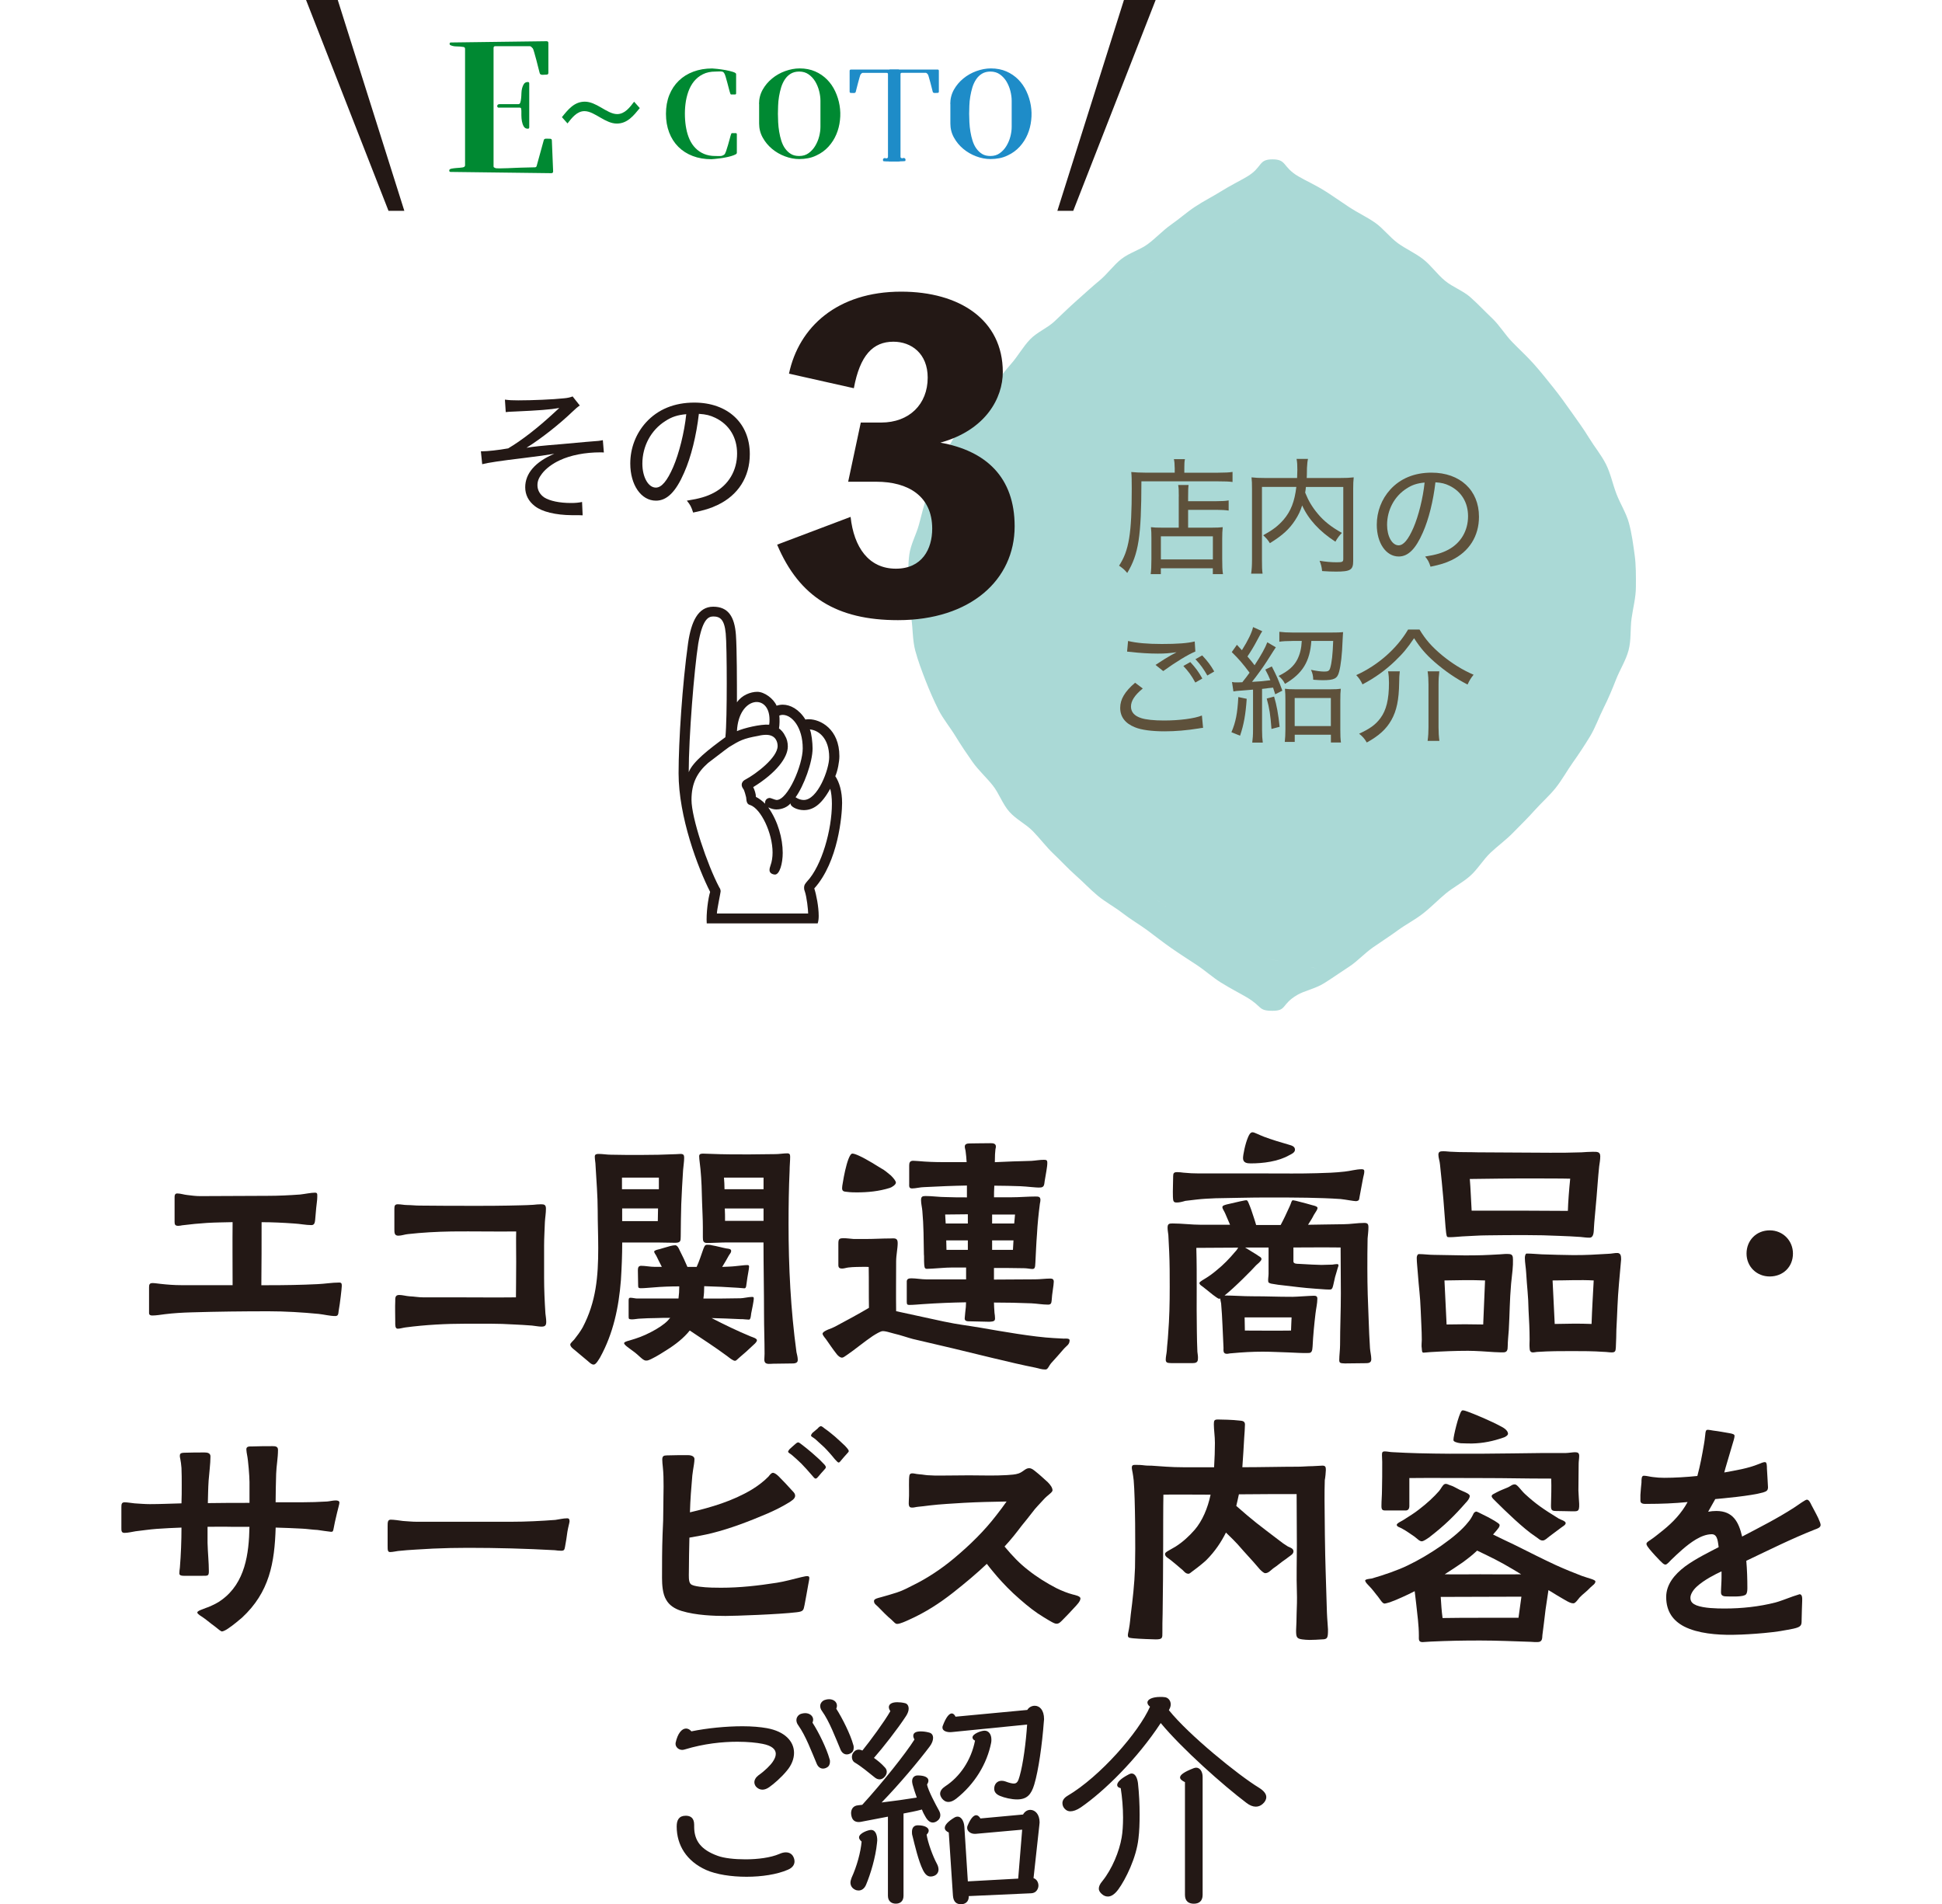 <?xml version="1.0" encoding="utf-8"?>
<!-- Generator: Adobe Illustrator 24.3.0, SVG Export Plug-In . SVG Version: 6.00 Build 0)  -->
<svg version="1.1" id="レイヤー_1" xmlns="http://www.w3.org/2000/svg" xmlns:xlink="http://www.w3.org/1999/xlink" x="0px"
	 y="0px" viewBox="0 0 400 392.21" enable-background="new 0 0 400 392.21" xml:space="preserve">
<g>
	<g>
		<g>
			<g>
				<path fill="#231815" d="M65.62,270.62c-3.42-0.33-6.9-0.54-10.32-0.54c-5.27,0-10.54,0.06-15.86,0.22
					c-1.85,0.05-3.69,0.16-5.48,0.38c-0.87,0.11-1.79,0.27-2.61,0.27c-0.33,0-0.65-0.11-0.65-0.49v-5.27c0-0.54,0.05-0.92,0.7-0.92
					c0.54,0,1.09,0.11,1.63,0.16c1.41,0.16,2.88,0.27,4.29,0.27h10.59c0-4.34-0.05-8.63,0-12.98c-1.74,0.05-3.53,0.05-5.27,0.16
					c-1.68,0.11-3.42,0.27-5.11,0.49c-0.27,0.05-0.54,0.11-0.81,0.11c-0.65,0-0.76-0.27-0.76-0.81v-4.83c0-0.44-0.05-1.03,0.54-1.03
					c0.71,0,1.41,0.27,2.12,0.33c0.87,0.11,1.74,0.22,2.61,0.22c4.62,0,9.23-0.06,13.85-0.06c2.28,0,4.51-0.11,6.74-0.27
					c0.98-0.11,2.23-0.38,3.04-0.38c0.54,0,0.49,0.27,0.49,0.87c0,0.71-0.16,1.52-0.22,2.28l-0.22,2.5
					c-0.06,0.54-0.17,1.03-0.76,1.03c-1.14,0-2.39-0.27-3.59-0.33c-2.23-0.16-4.45-0.27-6.68-0.27c0,4.34,0,8.63-0.05,12.98h1.36
					c3.37,0,6.79-0.05,10.21-0.22c1.47-0.06,2.99-0.33,4.46-0.33c0.49,0,0.54,0.22,0.54,0.71c0,0.27-0.11,1.19-0.22,2.17
					c-0.11,1.09-0.27,1.95-0.43,2.99c-0.06,0.76-0.17,1.03-0.71,1.03C67.95,271.06,66.7,270.73,65.62,270.62z"/>
				<path fill="#231815" d="M81.41,272.26c0-0.92-0.06-3.26,0-4.24c0-0.65-0.06-1.3,0.81-1.3c0.65,0,1.41,0.22,2.06,0.27
					c1.14,0.05,1.9,0.22,2.88,0.22h7c4.02,0,8.04,0.05,12.11,0c0-1.9,0.05-3.42,0.05-7.33c0-2.88-0.05-4.34,0-6.24
					c-4.24,0.05-8.79-0.05-13.3,0c-3.09,0.05-6.13,0.22-8.96,0.54c-0.65,0.05-1.36,0.33-2.01,0.33c-0.82,0-0.82-0.6-0.82-1.36v-4.13
					c0-0.6,0.05-0.98,0.71-0.98c0.65,0,1.3,0.16,1.95,0.16c0.82,0,1.68,0.11,2.5,0.11c3.91,0.05,7.82,0.05,11.73,0.05
					c2.23,0,4.45,0,6.62-0.05c1.68-0.05,3.42-0.05,5.11-0.16c0.49-0.05,1.03-0.11,1.57-0.11c0.7,0,1.03,0.11,1.03,0.92
					c0,0.92-0.17,1.85-0.22,2.77c-0.05,1.57-0.16,3.2-0.16,4.78v6.68c0,2.44,0.11,4.83,0.27,7.33c0.06,0.6,0.17,1.14,0.17,1.74
					c0,0.76-0.27,0.98-0.98,0.98c-0.6,0-1.3-0.16-1.96-0.22c-1.25-0.11-2.55-0.16-3.64-0.22c-3.31-0.22-6.68-0.16-9.99-0.16
					c-4.07,0-8.31,0.22-12.38,0.76c-0.49,0.05-1.14,0.27-1.63,0.27C81.36,273.67,81.41,272.91,81.41,272.26z"/>
				<path fill="#231815" d="M121.1,280.35c-1.09-0.87-2.17-1.85-2.66-2.23c-0.33-0.27-0.98-0.71-0.98-1.2c0-0.27,0.6-0.76,0.82-1.03
					c0.6-0.76,1.25-1.63,1.74-2.5c2.77-5.27,3.2-10.48,3.2-16.34c0-2.55-0.11-5.1-0.11-7.71c0-3.04-0.27-6.14-0.44-9.23
					c0-0.6-0.16-1.25-0.16-1.9c0-0.49,0.38-0.54,0.81-0.54c0.82,0,1.68,0.16,2.5,0.16c2.01,0.05,4.02,0.05,6.03,0.05
					c2.5,0,4.94-0.05,7.39-0.16c0.33,0,0.6-0.05,0.92-0.05c0.6,0,0.76,0.22,0.76,0.76c0,0.87-0.16,1.68-0.22,2.55
					c-0.17,2.33-0.27,4.72-0.38,7.06c-0.05,2.01-0.11,4.67-0.11,6.63c0,0.98-0.05,1.3-1.19,1.3c-1.14,0-2.55-0.06-3.69-0.06h-7.17
					c0,2.61-0.11,5.21-0.27,7.77c-0.44,5.59-1.57,10.97-4.29,15.91c-0.22,0.33-0.82,1.47-1.31,1.47
					C121.86,281.05,121.59,280.78,121.1,280.35z M135.71,244.94v-2.39h-7.6v2.39H135.71z M135.49,251.51c0-0.87,0.05-1.74,0.05-2.61
					h-7.39v2.61H135.49z M149.78,279.31c-2.5-1.85-5.11-3.53-7.71-5.27c-1.25,1.57-2.93,2.88-4.83,4.07
					c-0.6,0.38-1.95,1.25-2.98,1.74c-0.44,0.22-0.92,0.44-1.2,0.38c-0.43,0-0.81-0.38-1.25-0.76c-0.82-0.76-1.25-1.09-2.17-1.74
					c-0.6-0.44-1.09-0.81-1.09-1.09c0-0.22,0.49-0.38,1.09-0.54c1.68-0.49,2.88-0.92,4.45-1.74c1.36-0.7,2.71-1.57,3.48-2.39
					c0.16-0.22,0.32-0.38,0.49-0.54c-1.03,0-2.01,0-3.04,0.05c-1.09,0-2.12,0.05-3.15,0.11c-0.49,0-1.19,0.16-1.74,0.16
					c-0.65-0.05-0.65-0.05-0.65-0.76v-2.99c0-0.44,0-0.71,0.38-0.71c0.38,0,1.03,0.16,1.36,0.16h8.53c0.11-0.81,0.16-1.63,0.16-2.5
					c-1.79,0-3.59,0.06-5.38,0.22c-0.87,0.05-1.74,0.16-2.55,0.16c-0.43,0-0.54-0.11-0.54-0.54c0-0.98-0.05-1.9-0.05-2.88
					c0-0.27-0.05-0.92,0.27-1.09c0.11-0.05,0.22-0.11,0.32-0.11c0.98,0,1.9,0.22,2.88,0.22h1.46c-0.38-0.76-0.76-1.47-1.14-2.28
					c-0.22-0.38-0.44-0.65-0.44-0.87c0-0.27,0.87-0.44,1.09-0.49c0.27-0.11,1.36-0.38,2.23-0.65c0.49-0.11,0.7-0.16,1.03-0.16
					c0.43,0,0.76,0.7,0.87,0.98c0.54,1.03,1.25,2.55,1.63,3.48h1.9c0.54-1.19,0.92-2.39,1.36-3.64c0.17-0.38,0.27-0.92,0.76-0.92
					c0.32,0,0.65,0,1.03,0.11c0.98,0.16,2.12,0.49,2.98,0.65c0.33,0.05,0.98,0.05,0.98,0.49c0,0.33-0.16,0.49-0.49,0.98
					c-0.38,0.7-0.92,1.63-1.36,2.33c0.92-0.05,1.84-0.05,2.77-0.16c0.76-0.05,1.68-0.22,2.39-0.22c0.27,0,0.38,0.05,0.38,0.33
					c0,0.49-0.33,1.9-0.49,3.26c-0.11,0.54-0.05,1.14-0.44,1.2c-0.38,0-0.97-0.11-1.36-0.11c-2.39-0.16-4.62-0.27-6.95-0.33
					c0,0.87-0.05,1.74-0.17,2.55c2.5,0,5,0,7.61-0.06c0.6,0,1.68-0.27,2.28-0.27c0.38,0,0.49-0.05,0.49,0.38
					c0,0.33-0.38,2.34-0.54,3.04c-0.05,0.44-0.11,1.25-0.44,1.25c-0.27,0-0.54-0.05-0.76-0.05c-0.38-0.05-0.65-0.05-0.98-0.05
					c-2.01-0.11-4.02-0.16-5.97-0.22c2.66,1.36,5.32,2.66,8.09,3.8c0.27,0.11,1.25,0.38,1.25,0.76c0,0.43-0.81,1.03-1.14,1.36
					c-0.38,0.38-1.63,1.52-2.5,2.23c-0.44,0.38-0.65,0.65-0.87,0.65C150.97,280.29,150.15,279.59,149.78,279.31z M157.43,280.02
					c0-0.38,0.05-0.76,0.05-1.2c0-2.66-0.11-5.38-0.11-8.04c0-4.94-0.11-9.94-0.11-14.88h-7.49c-1.25,0-2.93,0.11-4.13,0.11
					c-0.82,0-0.87-0.49-0.87-1.2v-2.06c0-1.68-0.11-3.42-0.16-5.1c-0.05-2.28-0.11-4.56-0.33-6.84c-0.05-0.71-0.27-2.01-0.27-2.66
					c0-0.54,0.44-0.54,0.87-0.54c0.55,0,1.03,0.05,1.57,0.05c2.55,0.11,5.16,0.11,7.77,0.11c1.84,0,3.64-0.06,5.48-0.06
					c0.82,0,1.63-0.16,2.45-0.16c0.49,0,0.6,0.22,0.6,0.7c0,0.92-0.11,1.85-0.11,2.82c-0.17,3.64-0.22,7.39-0.22,11.08
					c0,8.8,0.44,17.59,1.63,26.34c0.11,0.54,0.27,1.03,0.27,1.63c0,0.71-0.76,0.71-1.31,0.71c-1.25,0-2.5,0.05-3.75,0.05
					C158.41,280.89,157.43,281.16,157.43,280.02z M157.27,244.94v-2.39h-8.15c0.06,0.82,0.11,1.57,0.11,2.39H157.27z M157.27,251.46
					v-2.55h-7.98c0.05,0.87,0.05,1.68,0.05,2.55H157.27z"/>
				<path fill="#231815" d="M213.3,281.7c-2.5-0.49-5.75-1.25-8.9-2.01c-6.63-1.63-9.4-2.28-16.4-3.91
					c-1.03-0.27-2.55-0.81-3.8-1.09c-0.7-0.16-2.01-0.65-2.61-0.49c-0.38,0.11-1.09,0.49-1.84,0.98c-1.63,1.09-3.8,2.88-5.16,3.8
					c-0.54,0.38-0.92,0.65-1.14,0.65c-0.44,0-0.82-0.38-1.09-0.7c-0.82-1.03-1.57-2.17-2.23-3.1c-0.44-0.54-0.71-0.92-0.71-1.14
					c0.06-0.38,0.82-0.71,1.2-0.87c0.49-0.16,0.97-0.38,1.41-0.6c2.34-1.25,4.67-2.5,6.95-3.85c-0.05-2.82,0-5.65-0.05-8.42
					c-0.65-0.05-1.9,0-2.5,0c-0.6,0-1.14,0.06-1.69,0.11c-0.43,0.05-0.87,0.22-1.3,0.22c-0.49,0-0.76-0.16-0.76-0.71v-4.4
					c0-0.98,0.16-1.14,1.09-1.14c0.7,0,1.36,0.11,2.06,0.16h2.61c1.63,0,3.26-0.11,4.89-0.11c0.82,0,1.57-0.22,1.57,0.92
					c0,1.19-0.32,2.5-0.32,3.8c0,3.42-0.05,6.84,0,10.26l9.77,2.12c3.42,0.71,4.24,0.71,7.71,1.3c4.07,0.71,10.81,1.9,14.99,2.12
					l2.06,0.11c0.27,0,1.2-0.11,1.2,0.33c0,0.92-0.6,1.09-1.25,1.85c-0.92,1.09-1.63,1.85-2.5,2.82c-0.54,0.6-0.71,1.36-1.2,1.36
					C214.5,282.08,214.12,281.87,213.3,281.7z M174.43,245.48c-0.6-0.05-0.98-0.11-0.98-0.76c0-0.22,0.05-0.65,0.16-1.2
					c0.22-1.41,0.65-3.48,1.14-4.78c0.27-0.7,0.54-1.14,0.82-1.14c0.27,0,0.76,0.16,1.36,0.44c1.57,0.7,3.86,2.17,4.67,2.66
					c0.38,0.16,1.19,0.81,1.9,1.41c0.54,0.54,1.03,1.14,1.03,1.47c0,0.44-0.87,0.98-1.25,1.09c-2.28,0.71-4.56,0.92-6.78,0.92
					C176.16,245.59,175.13,245.59,174.43,245.48z M199.89,272.15c-0.65,0-1.19,0-1.19-0.6c0-0.33,0.11-0.87,0.11-1.2
					c0.11-0.92,0.17-1.41,0.17-2.12c-2.99,0.05-5.76,0.16-8.96,0.38c-0.76,0.05-1.9,0.16-2.71,0.16c-0.44,0-0.54-0.11-0.54-0.65
					v-4.02c-0.05-0.65,0.32-0.81,0.92-0.81c1.03,0,2.11,0.22,3.15,0.22h8.15v-2.44h-3.04c-1.3,0-2.61,0.16-3.91,0.22
					c-0.38,0-0.76,0.05-1.14,0.05c-0.54,0-0.49-0.54-0.54-0.98c-0.06-0.76,0-1.68-0.06-2.01c-0.05-2.99-0.05-5.97-0.32-8.91
					c-0.05-0.7-0.27-1.52-0.27-2.23s0.22-0.87,0.92-0.87c1.41,0,2.82,0.22,4.24,0.22c1.41,0.06,2.82,0.06,4.29,0.06v-2.44
					c-2.93,0.05-5.54,0.16-8.85,0.33c-0.7,0-1.74,0.27-2.44,0.27c-0.7,0-0.6-0.49-0.6-1.03v-3.69c0-0.54,0.11-0.98,0.81-0.98
					c0.33,0,0.76,0.06,1.03,0.06c1.74,0.16,3.48,0.22,5.21,0.22h4.78c-0.05-0.76-0.11-1.57-0.22-2.33c-0.05-0.27-0.16-0.6-0.16-0.87
					c0-0.54,0.49-0.65,0.98-0.65c0.38,0,2.82-0.05,4.29-0.05c0.44,0,1.14,0,1.14,0.7c0,0.22-0.11,0.49-0.11,0.71
					c-0.05,0.27-0.11,1.25-0.11,2.5l3.75-0.16c1.25-0.05,2.5-0.05,3.75-0.11c0.87-0.05,1.74-0.22,2.61-0.22c0.54,0,0.7,0.11,0.7,0.6
					c0,0.92-0.33,2.39-0.54,3.75c-0.11,0.71-0.05,1.36-0.98,1.36c-0.76,0.05-2.71-0.22-4.02-0.27c-1.57-0.05-3.53-0.11-5.38-0.11
					c-0.06,0.92-0.06,1.74-0.06,2.39h3.59c1.68,0,3.37-0.16,4.99-0.16c0.6,0,0.98,0.05,0.98,0.71c0,0.22-0.05,0.49-0.11,0.76
					c-0.27,2.06-0.49,4.18-0.6,6.3c-0.16,1.95-0.22,3.91-0.33,5.86c-0.05,1.03-0.11,1.3-0.65,1.3c-0.38,0-1.03-0.16-1.68-0.16
					c-1.09,0-2.5-0.05-3.75-0.05h-2.45v2.39c2.83,0,5.65-0.05,8.47-0.05c1.03,0,2.12-0.16,3.15-0.16c0.44,0,0.7,0.16,0.7,0.65
					c0,0.71-0.38,2.55-0.43,3.8c-0.05,0.65-0.17,0.92-0.76,0.92c-1.09,0-2.33-0.22-3.42-0.27c-2.55-0.11-5.16-0.16-7.71-0.16
					c0,0.81,0.06,1.14,0.11,2.12c0.05,0.27,0.11,0.82,0.11,1.14c0,0.54-0.27,0.65-1.14,0.7L199.89,272.15z M199.35,252v-1.9
					c-1.57,0-3.09,0.05-4.67,0.05c0.05,0.6,0.05,1.19,0.11,1.85H199.35z M199.35,257.43v-1.95h-4.45c0,0.65,0.05,1.3,0.05,1.95
					H199.35z M208.9,252l0.17-1.85h-4.72V252H208.9z M208.64,257.43l0.11-1.95h-4.4v1.95H208.64z"/>
				<path fill="#231815" d="M275.85,280.13c0-0.92,0.17-2.17,0.17-3.15c0-3.75,0.16-6.84,0.16-10.59c0-3.15-0.05-6.35-0.05-9.45
					c-4.13-0.05-6.41,0-9.72,0v2.88c0,0.49,0.76,0.49,1.09,0.49c1.52,0.11,4.24,0.22,4.67,0.22c0.76,0,1.52-0.06,2.28-0.06
					c0.32-0.05,0.65-0.11,0.97-0.11c0.17,0,0.27,0.11,0.27,0.22c0,0.22-0.11,0.44-0.16,0.6c-0.22,0.71-0.33,1.2-0.54,1.85
					c-0.11,0.38-0.22,1.09-0.38,1.68c-0.11,0.38-0.16,0.76-0.49,0.87c-0.27,0.05-0.7,0-1.09,0l-2.23-0.16
					c-2.34-0.16-4.4-0.44-6.74-0.71c-0.27,0-1.25-0.16-1.9-0.27c-0.49-0.05-0.87-0.22-0.92-0.38c-0.11-0.49,0.05-1.14,0.05-1.68
					v-5.43h-4.83l2.39,1.47c0.54,0.43,0.98,0.49,0.98,0.92c0,0.38-0.92,1.09-1.09,1.25c-0.65,0.76-4.51,4.67-6.52,6.24
					c1.9,0,3.8,0.16,5.7,0.16c3.47,0,4.83,0.11,8.31,0.11c0.76,0,3.64-0.22,4.4-0.22c0.44,0,0.71,0.11,0.71,0.6
					c0,0.98-0.27,2.06-0.38,3.04c-0.27,2.28-0.49,4.51-0.6,6.79c-0.05,0.98-0.22,1.36-0.82,1.36c-1.3,0.05-2.66-0.06-4.02-0.11
					c-1.79-0.05-3.64-0.16-5.43-0.16c-2.12,0-4.13,0.11-6.46,0.33c-0.33,0-0.65,0.11-0.92,0.11c-0.82,0-0.7-0.65-0.7-1.25
					c-0.17-3.04-0.22-6.08-0.49-9.12c-0.05-0.33-0.17-0.7-0.17-1.03c-0.11,0.06-0.16,0.06-0.22,0.06c-0.27,0-0.76-0.44-1.3-0.81
					l-1.96-1.57c-0.27-0.22-0.82-0.49-0.82-0.87c0-0.27,0.98-0.76,1.2-0.92c0.81-0.49,1.63-1.09,2.39-1.74
					c1.36-1.09,2.61-2.39,3.75-3.75c0.27-0.27,0.49-0.6,0.65-0.87c-3.15,0-6.3,0.05-8.63,0.05c0.17,5.92,0,11.24,0.11,17.16
					c0,1.41,0.06,2.82,0.11,4.24c0.05,0.49,0.16,0.98,0.11,1.47c0,0.71-0.44,0.87-1.14,0.87h-4.24c-0.65-0.05-1.25,0.05-1.25-0.7
					c0-0.6,0.17-1.25,0.22-1.85c0.05-1.09,0.22-2.23,0.27-3.31c0.27-3.48,0.33-6.41,0.33-9.88c0-2.39,0-4.78-0.11-7.22l-0.17-3.42
					c-0.05-0.49-0.16-0.98-0.16-1.52c0-0.81,0.33-0.87,1.03-0.87c1.96,0,3.91,0.27,5.92,0.27h5.92l-0.98-2.28
					c-0.27-0.65-0.6-0.98-0.6-1.36c0-0.33,0.54-0.44,0.87-0.54l2.82-0.65c0.65-0.11,0.92-0.22,1.25-0.22c0.22,0,0.33,0.27,0.49,0.65
					c0.22,0.49,0.38,0.98,0.49,1.25c0.38,1.19,0.71,2.06,1.03,3.2h5.05c0.7-1.3,1.14-2.28,1.84-3.8c0.33-0.65,0.38-1.3,0.7-1.3
					c0.44,0.05,0.76,0.16,1.2,0.27c1.14,0.27,1.84,0.49,2.82,0.76c0.49,0.11,1.03,0.27,1.03,0.54c0,0.38-0.27,0.65-0.76,1.47
					c-0.32,0.65-0.7,1.25-1.19,2.01c2.45-0.06,4.83-0.06,7.28-0.11c1.41,0,2.88-0.27,4.29-0.27c0.7,0,0.87,0.22,0.87,0.92
					c0,0.76-0.11,1.52-0.17,2.28c-0.05,2.06-0.05,4.18-0.05,6.25c0,3.75,0.11,6.89,0.27,10.59c0.05,1.9,0.16,3.86,0.27,5.76
					c0.05,0.76,0.27,1.52,0.27,2.28c0,0.71-0.54,0.81-1.09,0.81l-4.35,0.05C276.13,280.78,275.85,280.78,275.85,280.13z
					 M241.59,246.52c-0.05-1.41,0.05-2.88,0.05-4.29c0-0.6,0.17-0.81,0.82-0.81c0.44,0,0.87,0.05,1.3,0.11
					c1.09,0.11,2.12,0.16,3.26,0.16h14.01c3.37,0,6.78,0.05,10.21-0.05c1.9-0.05,3.8-0.11,5.7-0.33c1.14-0.11,2.39-0.49,3.53-0.49
					c0.38,0,0.54,0.11,0.54,0.44c0,0.54-0.16,0.81-0.33,1.79l-0.65,3.48c-0.11,0.6-0.05,0.76-0.7,0.87c-0.49,0-2.17-0.33-3.2-0.44
					c-2.28-0.16-4.56-0.22-6.9-0.27c-2.71-0.05-5.48-0.05-8.2-0.05c-3.53,0-7.12,0.11-10.64,0.16c-1.31,0.06-2.66,0.11-3.97,0.27
					c-0.76,0.11-1.52,0.16-2.28,0.27c-0.54,0.16-1.31,0.38-1.9,0.33C241.59,247.66,241.64,247.11,241.59,246.52z M256.03,238.53
					c0-0.65,0.44-2.93,1.03-4.29c0.16-0.38,0.44-1.03,0.92-1.03c0.32,0,0.65,0.22,0.98,0.33c0.43,0.22,0.92,0.38,1.41,0.6
					c1.63,0.6,3.37,1.14,5.11,1.63c0.54,0.16,1.25,0.33,1.25,1.03c0,0.6-0.76,0.92-1.19,1.14c-2.28,1.3-5.38,1.68-7.93,1.68
					C256.85,239.62,256.03,239.51,256.03,238.53z M265.92,274.05c0.05-0.92,0.05-1.85,0.11-2.71h-9.67l0.05,2.71
					C259.57,274.05,262.6,274.1,265.92,274.05z"/>
				<path fill="#231815" d="M292.85,277.74c-0.11-0.54,0-1.3,0-1.79c0-1.95-0.16-4.02-0.22-6.03c-0.11-3.04-0.38-4.62-0.6-7.71
					c-0.06-0.98-0.22-2.17-0.22-3.15c0-0.33,0.16-0.76,0.44-0.76c1.03,0,2.06,0.16,3.1,0.16c1.52,0,4.83,0.11,6.35,0.11
					c3.04,0,4.29-0.05,7.27-0.22c0.6-0.06,1.36-0.11,1.9-0.06c0.65,0.06,0.76,0.44,0.76,1.14c0.05,1.3-0.16,2.93-0.38,4.94
					c-0.32,3.69-0.27,5.86-0.48,9.56c-0.06,0.81-0.22,2.44-0.22,3.31c0,0.81-0.11,1.3-0.92,1.3c-0.32,0-0.97,0-1.84-0.05
					c-1.57-0.11-3.85-0.27-5.43-0.27c-2.61,0-5.21,0.11-7.82,0.27c-0.32,0-0.92,0.11-1.3,0.11
					C292.85,278.61,292.9,278.23,292.85,277.74z M325.54,254.77c-1.41-0.11-2.88-0.16-4.34-0.22c-2.28-0.11-4.56-0.16-6.9-0.16
					c-2.66,0-5.32,0-7.98,0.05c-1.74,0-3.47,0.16-5.16,0.22c-0.87,0.05-1.69,0.16-2.5,0.16c-0.16,0-0.38,0-0.54-0.05
					c-0.27-0.22-0.27-1.25-0.38-2.06l-0.44-5.7c-0.16-2.01-0.49-5.16-0.7-7.17c-0.05-0.7-0.33-1.36-0.33-2.01
					c0-0.71,0.49-0.71,1.09-0.71c0.6,0,1.2,0.11,1.79,0.11c1.74,0.11,3.47,0.05,5.21,0.11c2.88,0,5.75,0.05,8.69,0.05
					c4.24,0,8.2,0.11,12.71-0.05c0.76-0.05,1.52-0.11,2.28-0.11c0.87,0,1.57-0.06,1.57,0.92c0,0.65-0.11,1.36-0.22,2.06
					c-0.27,2.55-0.32,3.8-0.54,6.35c-0.22,2.72-0.49,5.11-0.54,6.3c-0.05,0.81,0,2.06-0.92,2.06
					C326.79,254.93,326.08,254.82,325.54,254.77z M305.5,272.8c0.16-3.31,0.22-5.76,0.38-9.07c-2.82-0.11-5.59-0.06-8.36,0
					l0.44,9.07C300.5,272.74,302.89,272.74,305.5,272.8z M323.42,242.77c-1.3-0.05-7-0.05-10.53-0.05c-2.72,0-4.51,0.05-10.15,0.11
					c0.16,1.79,0.27,4.83,0.38,6.52h9.78c3.2,0,6.84,0.05,10.04,0.05C322.98,247.71,323.2,244.89,323.42,242.77z M315.06,277.69
					c-0.06-0.65,0-1.36,0-1.79c0-2.01-0.11-4.02-0.22-6.03c-0.05-3.1-0.32-4.67-0.49-7.71c-0.05-1.03-0.27-2.12-0.27-3.1
					c0-0.33,0.11-0.87,0.38-0.87c1.03,0,2.06,0.11,3.1,0.16c1.57,0.05,5,0.16,6.52,0.16c3.04,0,4.29-0.11,7.22-0.27
					c0.6,0,1.41-0.22,1.96-0.16c0.54,0.11,0.65,0.54,0.65,1.3c-0.11,1.57-0.33,3.37-0.44,4.94c-0.33,3.64-0.33,5.86-0.54,9.56
					c0,0.49-0.05,2.6-0.11,3.64c-0.05,0.76-0.11,1.03-0.87,1.03c-0.49,0-1.09-0.11-1.57-0.11c-2.23-0.16-4.4-0.16-6.62-0.16
					c-2.28,0-4.62,0-6.95,0.16c-0.38,0-0.7,0.11-1.09,0.11C315.27,278.55,315.06,278.23,315.06,277.69z M327.82,272.69
					c0.11-3.31,0.27-5.65,0.44-8.96c-2.77-0.16-5.65,0-8.47,0l0.44,8.96C322.77,272.64,325.27,272.58,327.82,272.69z"/>
				<path fill="#231815" d="M359.74,258.19c0-2.71,2.01-4.78,4.78-4.78c2.71,0,4.78,2.12,4.78,4.78c0,2.77-2.06,4.72-4.78,4.72
					C361.86,262.92,359.74,260.91,359.74,258.19z"/>
			</g>
		</g>
		<g>
			<g>
				<path fill="#231815" d="M152.95,355.55c1.92,0,3.65,0.15,4.99,0.39c3.74,0.67,5.61,2.74,5.61,5.09c0,1.2-0.48,2.5-1.49,3.69
					c-1.1,1.34-2.64,2.69-3.6,3.36c-0.53,0.38-1.01,0.53-1.44,0.53c-0.48,0-0.96-0.24-1.3-0.62c-0.24-0.29-0.34-0.62-0.34-0.91
					c0-0.48,0.29-1.01,0.86-1.44c1.3-0.91,2.45-2.06,2.93-2.78c0.39-0.58,0.62-1.1,0.62-1.63c0-0.91-0.77-1.68-2.74-2.06
					c-1.2-0.24-3.02-0.43-5.18-0.43c-3.07,0-6.86,0.38-10.8,1.58c-0.19,0.05-0.38,0.1-0.53,0.1c-0.86,0-1.39-0.67-1.39-1.2V359
					c0.43-2.02,1.3-2.98,2.16-2.98c0.38,0,0.77,0.19,1.1,0.58C145.66,355.93,149.59,355.55,152.95,355.55z M163.65,383.38
					c0,0.62-0.34,1.3-1.39,1.73c-2.21,0.96-5.37,1.44-8.49,1.44c-3.17,0-6.24-0.48-8.3-1.39c-4.08-1.82-6.09-5.14-6.09-8.97
					c0-1.34,0.48-2.21,1.87-2.21c0.91,0,1.73,0.39,1.73,1.87v0.39c0,2.88,1.39,4.75,4.85,6c1.3,0.48,3.45,0.72,5.71,0.72
					c2.54,0,5.18-0.34,6.96-1.1c0.53-0.24,0.96-0.34,1.39-0.34c0.58,0,1.05,0.24,1.34,0.62
					C163.46,382.47,163.65,382.9,163.65,383.38z M170.85,362.26c0.1,0.24,0.1,0.43,0.1,0.62c0,0.53-0.24,0.96-0.62,1.15
					c-0.24,0.15-0.53,0.24-0.82,0.24c-0.48,0-0.96-0.29-1.25-0.91c-1.1-2.59-2.3-5.85-3.84-8.01c-0.29-0.38-0.38-0.77-0.38-1.06
					c0-0.67,0.48-1.15,0.96-1.3c0.29-0.1,0.58-0.14,0.86-0.14c0.91,0,1.63,0.58,1.63,1.34c0,0.19-0.05,0.38-0.14,0.62
					C168.64,356.79,170.27,360.15,170.85,362.26z M175.74,359.34c0.1,0.24,0.1,0.48,0.1,0.67c0,0.53-0.24,0.91-0.62,1.1
					c-0.24,0.14-0.53,0.24-0.81,0.24c-0.48,0-0.96-0.29-1.25-0.91c-1.1-2.59-2.3-5.85-3.84-8.01c-0.29-0.38-0.38-0.77-0.38-1.05
					c0-0.62,0.48-1.1,0.96-1.25c0.29-0.1,0.58-0.15,0.86-0.15c0.91,0,1.63,0.53,1.63,1.34c0,0.19-0.05,0.38-0.14,0.62
					C173.49,353.87,175.17,357.23,175.74,359.34z"/>
				<path fill="#231815" d="M176.94,378.44c0-0.86,1.87-1.54,2.5-1.54c0.86,0,1.25,1.01,1.25,2.16c0,0.14-0.05,0.34-0.05,0.53
					c-0.29,2.97-1.34,6.43-2.25,8.59c-0.34,0.81-0.91,1.2-1.54,1.2c-0.24,0-0.53-0.05-0.77-0.19c-0.58-0.29-0.91-0.82-0.91-1.44
					c0-0.29,0.1-0.62,0.24-1.01c1.06-2.3,1.87-5.23,2.06-7.44C177.13,379.01,176.94,378.72,176.94,378.44z M182.89,374.17
					l-5.28,1.01c-0.24,0.05-0.48,0.1-0.72,0.1c-0.81,0-1.3-0.39-1.49-1.15c-0.05-0.19-0.1-0.43-0.1-0.67c0-0.77,0.38-1.54,1.44-1.63
					c0.29-0.05,0.58-0.05,0.86-0.1c4.08-4.46,8.97-10.6,10.75-13.44c-0.15-0.29-0.24-0.53-0.24-0.77c0-0.58,0.48-0.91,1.54-0.91
					c0.43,0,1.05,0.05,1.73,0.24c0.57,0.14,0.81,0.57,0.81,1.1s-0.24,1.15-0.67,1.73c-2.16,2.88-6.24,7.77-9.93,11.57
					c2.45-0.29,4.85-0.63,7.24-1.01c-0.34-0.91-0.62-1.87-0.86-2.69c-0.05-0.24-0.1-0.48-0.1-0.67c0-0.86,0.58-1.2,1.15-1.2
					c1.39,0,2.21,0.39,2.21,1.06c0,0.24-0.1,0.53-0.29,0.81c0.24,1.25,1.78,4.13,2.45,5.33c0.19,0.34,0.29,0.67,0.29,0.96
					c0,0.58-0.29,1.01-0.77,1.3c-0.24,0.15-0.53,0.24-0.77,0.24c-0.53,0-1.01-0.34-1.44-1.05c-0.29-0.48-0.58-1.01-0.81-1.63
					c-1.25,0.34-2.54,0.58-3.79,0.82v16.94c0,1.2-0.77,1.63-1.58,1.63c-0.82,0-1.63-0.43-1.63-1.63V374.17z M183.08,351.61
					c0-0.62,0.62-1.01,1.73-1.01c0.48,0,1.01,0.05,1.58,0.19c0.48,0.1,0.77,0.53,0.77,1.15c0,0.43-0.19,0.96-0.53,1.49
					c-1.78,2.73-4.8,6.57-6.62,8.64c0.67,0.48,1.49,1.1,2.26,1.97c0.29,0.29,0.38,0.62,0.38,0.91c0,0.43-0.24,0.86-0.62,1.2
					c-0.29,0.24-0.58,0.34-0.86,0.34c-0.34,0-0.72-0.14-1.1-0.48c-1.2-0.96-2.69-2.21-3.98-2.97c-0.43-0.24-0.62-0.72-0.62-1.15
					c0-0.34,0.1-0.67,0.29-0.91c0.29-0.38,0.62-0.62,1.1-0.62c0.24,0,0.48,0.05,0.77,0.19c1.63-2.02,4.46-5.85,5.76-8.11
					C183.18,352.14,183.08,351.85,183.08,351.61z M192.97,383.86c0.24,0.43,0.34,0.86,0.34,1.2c0,0.63-0.39,1.1-0.91,1.3
					c-0.24,0.1-0.48,0.14-0.72,0.14c-0.67,0-1.15-0.48-1.58-1.34c-0.91-1.82-1.68-5.09-2.16-7.05c-0.1-0.29-0.1-0.58-0.1-0.82
					c0-0.86,0.43-1.34,1.2-1.34c1.44,0,2.25,0.48,2.25,1.1c0,0.24-0.14,0.53-0.43,0.82C191.1,379.49,192.15,382.37,192.97,383.86z
					 M200.31,357.85c0-0.72,1.73-1.39,2.5-1.39c0.81,0,1.39,0.72,1.39,1.82c0,0.19,0,0.43-0.05,0.67c-0.86,4.32-3.36,8.49-7.2,11.52
					c-0.62,0.48-1.15,0.67-1.59,0.67c-0.57,0-1.01-0.29-1.34-0.72c-0.24-0.34-0.38-0.67-0.38-0.96c0-0.58,0.38-1.1,1.05-1.54
					c3.02-1.97,5.33-5.33,6.14-9.41C200.45,358.33,200.31,358.09,200.31,357.85z M196.04,356.75c-1.01,0.1-1.92-0.24-1.92-0.91
					c0-0.1,0-0.24,0.05-0.34c0.67-1.82,1.34-2.59,1.87-2.59c0.29,0,0.58,0.24,0.77,0.67l14.78-1.39c0.34-0.57,0.96-0.86,1.54-0.86
					c0.96,0,1.92,0.81,1.92,2.78c0,0.19-0.05,0.34-0.05,0.53c-0.34,4.61-1.1,10.03-1.97,12.91c-0.62,2.06-1.49,3.07-3.55,3.07
					c-1.15,0-2.59-0.34-3.5-0.72c-0.91-0.38-1.2-0.91-1.2-1.49c0-0.91,0.58-1.63,1.54-1.63c0.24,0,0.53,0.05,0.77,0.14
					c0.77,0.29,1.34,0.43,1.73,0.43c0.67,0,0.91-0.48,1.2-1.54c0.72-2.5,1.3-6.96,1.54-10.61L196.04,356.75z M199.54,390.53v0.1
					c0,1.1-0.77,1.58-1.58,1.58c-0.91,0-1.58-0.43-1.68-1.78l-0.86-13c-0.53-0.24-0.82-0.53-0.82-0.96c0-0.58,0.67-1.34,2.06-2.16
					c0.19-0.1,0.38-0.15,0.58-0.15c0.72,0,1.3,0.86,1.39,2.06l0.72,11.28l10.37-0.57l0.82-10.08l-9.6,0.86h-0.19
					c-0.86,0-1.54-0.58-1.54-1.2c0-0.15,0-0.24,0.05-0.39c0.62-1.54,1.25-2.25,1.82-2.25c0.29,0,0.62,0.24,0.86,0.67l8.78-0.81
					c0.34-0.62,0.91-0.96,1.49-0.96c0.96,0,1.92,0.86,1.92,2.59c0,0.14-0.05,0.34-0.05,0.53l-1.2,10.94
					c0.72,0.24,1.01,0.96,1.01,1.54c0,0.62-0.43,1.54-1.49,1.58L199.54,390.53z"/>
				<path fill="#231815" d="M240.76,352.24c4.08,5.09,14.3,13.39,18.57,15.98c1.06,0.67,1.49,1.3,1.49,1.92
					c0,0.53-0.29,1.01-0.72,1.39c-0.43,0.39-0.91,0.58-1.44,0.58c-0.58,0-1.25-0.24-1.97-0.81c-4.7-3.55-13.2-11.08-17.61-16.41
					c-4.89,7.44-11.66,14.06-16.46,17.37c-0.86,0.58-1.59,0.81-2.16,0.81c-0.39,0-0.72-0.14-0.96-0.34
					c-0.43-0.34-0.67-0.81-0.67-1.34c0-0.53,0.29-1.05,1.01-1.49c6.77-3.98,14.73-13.15,17.03-18.38c-0.38-0.29-0.53-0.58-0.53-0.86
					c0-0.67,1.06-1.15,2.64-1.15c0.29,0,0.58,0,0.91,0.05c0.67,0.05,1.25,0.67,1.25,1.49c0,0.29-0.1,0.67-0.29,1.01L240.76,352.24z
					 M230.11,367.64c0-0.53,0.67-1.3,2.45-2.21c0.19-0.1,0.38-0.15,0.53-0.15c0.72,0,1.15,0.86,1.3,1.97
					c0.24,2.21,0.34,4.41,0.34,6.48c0,1.77-0.05,3.45-0.24,4.94c-0.43,3.98-2.64,8.4-4.13,10.46c-0.77,1.05-1.49,1.49-2.16,1.49
					c-0.43,0-0.82-0.15-1.15-0.43c-0.43-0.34-0.72-0.72-0.72-1.2c0-0.43,0.19-0.91,0.72-1.54c2.02-2.5,3.5-6.14,3.98-8.97
					c0.19-1.05,0.29-2.54,0.29-4.13c0-2.02-0.19-4.22-0.48-6.05C230.4,368.22,230.11,367.98,230.11,367.64z M244.07,367.06
					c-0.62-0.29-1.01-0.62-1.01-0.96c0-0.53,0.82-1.15,2.83-1.92c0.15-0.05,0.34-0.1,0.48-0.1c0.77,0,1.34,0.77,1.34,1.92v24.28
					c0,1.34-0.81,1.82-1.82,1.82c-1.01,0-1.82-0.48-1.82-1.82V367.06z"/>
			</g>
		</g>
		<g>
			<path fill="#231815" d="M44.33,335.05c-0.98-0.7-1.57-1.25-2.5-1.9c-0.38-0.27-1.19-0.7-1.19-1.03c0-0.27,0.6-0.49,1.03-0.65
				c0.43-0.16,1.09-0.44,1.3-0.49c0.98-0.43,1.84-0.81,2.71-1.47c4.83-3.53,5.6-9.5,5.7-15.04h-3.8c-2.34-0.05-2.61,0-4.83,0v3.31
				c0.05,2.06,0.27,4.02,0.27,5.86c0,0.98-0.27,0.92-1.3,0.92h-3.91c-0.49,0-0.87-0.11-0.87-0.49c0-0.33,0.05-0.81,0.11-1.19
				c0.22-2.77,0.33-5.49,0.33-8.25c-1.74,0.05-3.48,0.16-5.16,0.27c-1.47,0.11-2.88,0.33-4.29,0.49c-0.7,0.11-1.57,0.33-2.28,0.33
				c-0.65,0-0.65-0.43-0.65-0.98v-4.29c0-0.65,0.05-0.98,0.6-1.03c0.65,0,1.46,0.16,2.11,0.22c1.03,0.06,2.12,0.16,3.15,0.16
				c2.17,0,4.34-0.11,6.52-0.16c0.05-1.25,0.05-2.55,0.05-3.8c0-1.19,0-2.34-0.05-3.48c-0.06-0.33-0.06-0.92-0.17-1.41
				c-0.05-0.49-0.22-0.92-0.16-1.2c0-0.49,0.49-0.54,1.03-0.54c1.3-0.05,2.82-0.05,4.07-0.05c0.55,0,1.2,0.11,1.2,0.81
				c0,1.52-0.27,3.48-0.38,5c-0.11,1.57-0.11,3.09-0.16,4.62c2.88-0.05,5.7-0.05,8.58-0.05v-4.29c0-1.14-0.27-4.51-0.49-5.54
				c-0.05-0.27-0.16-0.87-0.16-1.19c0-0.65,0.6-0.6,1.14-0.6c1.41-0.06,3.09-0.06,4.29-0.06c0.54,0,1.09,0.06,1.09,0.76
				c0,1.68-0.33,3.31-0.38,4.94c-0.05,1.95-0.11,3.91-0.11,5.86h5.43c1.68,0,3.42-0.06,5.16-0.16c0.6-0.05,1.19-0.22,1.79-0.22
				c0.27,0,0.76,0.05,0.76,0.44c0,0.33-0.27,1.14-0.49,2.12c-0.32,1.25-0.6,2.66-0.7,3.2c-0.11,0.6-0.16,0.7-0.54,0.7
				c-0.6-0.05-1.96-0.27-2.77-0.38c-1.09-0.05-2.12-0.22-3.15-0.27c-1.84-0.11-3.69-0.16-5.48-0.22c-0.22,7.22-1.25,13.3-6.95,18.57
				c-0.44,0.38-1.85,1.57-2.93,2.28c-0.49,0.33-0.98,0.54-1.19,0.54S44.93,335.54,44.33,335.05z"/>
			<path fill="#231815" d="M79.84,318.38v-4.02c0-0.81,0-1.36,0.65-1.36c0.6,0,1.74,0.16,2.5,0.27c0.92,0.05,1.84,0.16,2.82,0.16
				h19.5c3.04,0,6.13-0.16,9.07-0.38c0.81-0.11,1.63-0.33,2.44-0.33c0.44,0,0.49,0.27,0.49,0.65c0,0.22-0.27,1.09-0.44,2.12
				c-0.16,1.09-0.27,2.01-0.49,3.1c-0.11,0.65-0.22,0.81-0.81,0.81c-0.38,0-0.87-0.05-1.31-0.11c-5.92-0.33-11.89-0.49-17.86-0.49
				c-2.39,0-4.83,0.05-7.22,0.16c-2.39,0.16-4.67,0.22-7.17,0.49c-0.44,0.05-1.14,0.22-1.63,0.22
				C79.84,319.69,79.84,319.25,79.84,318.38z"/>
			<path fill="#231815" d="M140.38,331.8c-1.41-0.43-2.55-1.19-3.15-2.28c-0.76-1.2-0.87-3.15-0.87-4.51c0-2.93,0-5.92,0.11-8.9
				c0.11-1.96,0.16-3.91,0.16-5.86c0-2.61,0.17-5.54-0.11-8.15c-0.05-0.49-0.11-0.98-0.11-1.47c0-0.71,0.27-0.87,0.98-0.87
				c1.41-0.05,2.88-0.05,4.29-0.05c0.87,0,1.36,0.33,1.36,0.81c0,0.33-0.05,0.71-0.11,1.14c-0.11,0.76-0.27,1.57-0.33,2.23
				c-0.22,2.5-0.43,5.1-0.49,7.6c4.4-1.03,8.8-2.33,12.71-4.67c1.19-0.71,2.55-1.74,3.48-2.71c0.22-0.27,0.54-0.76,0.92-0.76
				c0.22,0,0.65,0.22,1.14,0.7c0.92,0.92,1.95,2.01,2.82,2.99c0.38,0.38,0.6,0.65,0.6,1.03c0,0.65-0.82,1.09-1.3,1.41
				c-1.52,0.92-2.83,1.57-4.46,2.28c-3.69,1.57-7.49,3.04-11.4,4.02c-1.52,0.38-3.1,0.65-4.62,0.92c-0.05,2.39-0.11,4.72-0.11,7.11
				c0,0.65-0.11,2.01,0.38,2.45c0.27,0.27,0.98,0.43,1.79,0.54c1.57,0.22,3.64,0.22,4.45,0.22c3.91,0,7.66-0.43,11.51-1.03
				c1.68-0.27,3.2-0.71,4.99-1.14c0.38-0.05,0.82-0.22,1.2-0.22c0.32,0,0.49,0.06,0.49,0.38c0,0.33-0.17,1.03-0.22,1.36
				c-0.27,1.47-0.49,2.82-0.76,4.18c-0.22,1.14-0.27,1.36-1.63,1.52c-3.59,0.44-12.82,0.76-14.66,0.76
				C147.22,332.83,143.37,332.72,140.38,331.8z M167.21,303.83c-0.6-0.71-1.57-1.79-2.17-2.39c-0.76-0.71-1.25-1.2-1.84-1.68
				c-0.49-0.43-0.82-0.49-0.87-0.76c0-0.11,0.11-0.27,0.27-0.49c0.32-0.33,0.81-0.71,1.09-0.98c0.22-0.22,0.44-0.38,0.65-0.44
				c0.22-0.05,0.49,0.22,0.87,0.49c0.65,0.49,1.3,1.03,2.01,1.63c0.76,0.71,1.47,1.25,2.06,1.9c0.33,0.33,0.82,0.76,0.82,1.09
				c0,0.22-0.22,0.38-0.44,0.65c-0.33,0.33-0.7,0.81-1.09,1.25c-0.22,0.27-0.38,0.43-0.54,0.43
				C167.81,304.59,167.59,304.27,167.21,303.83z M171.93,300.52c-0.6-0.76-1.57-1.85-2.17-2.44l-1.84-1.68
				c-0.49-0.38-0.82-0.49-0.87-0.71c0-0.16,0.11-0.33,0.27-0.54l1.09-0.92c0.22-0.27,0.43-0.44,0.65-0.49
				c0.22,0,0.54,0.27,0.87,0.54c0.65,0.44,1.36,1.03,2.01,1.57c0.82,0.76,1.47,1.3,2.12,1.95c0.27,0.33,0.76,0.76,0.76,1.09
				c0,0.16-0.22,0.33-0.44,0.6c-0.33,0.33-0.7,0.81-1.09,1.25c-0.22,0.27-0.38,0.49-0.54,0.49
				C172.53,301.23,172.31,300.9,171.93,300.52z"/>
			<path fill="#231815" d="M183.55,333.54c-0.82-0.65-1.79-1.68-2.71-2.61c-0.44-0.44-0.82-0.6-0.82-1.19c0-0.44,0.82-0.6,1.41-0.76
				c1.14-0.33,2.17-0.6,3.31-0.98c1.36-0.44,2.5-1.09,3.8-1.74c2.39-1.2,5.27-3.04,7.93-5.27c3.37-2.82,6.3-5.7,8.8-8.96
				c0.76-0.98,1.46-1.9,2.06-2.77c-2.93,0.05-5.86,0.11-8.74,0.27c-2.5,0.16-4.83,0.27-7.11,0.54c-0.92,0.11-1.68,0.22-2.34,0.27
				c-0.6,0.05-0.92,0.22-1.46,0.16c-0.49-0.06-0.54-0.54-0.49-1.36c0.11-1.47,0-2.88,0.05-4.45c0.05-0.6,0-1.09,0.44-1.2
				c0.44-0.11,0.87,0.11,1.63,0.16c0.87,0.05,1.41,0.22,2.28,0.22c0.65,0.05,1.25,0.05,1.84,0.05c2.12,0,4.13-0.05,6.14-0.05
				c2.77,0,5.27,0.11,7.82-0.05c0.92-0.06,1.74-0.11,2.39-0.33c0.98-0.33,1.41-1.09,2.17-1.09c0.54,0,0.82,0.27,1.31,0.65
				c0.97,0.76,1.63,1.41,2.55,2.23c0.54,0.54,0.98,1.14,0.98,1.68c0,0.44-1.09,1.03-1.84,1.9c-0.82,0.92-1.68,1.74-2.34,2.66
				c-0.7,0.92-1.46,1.85-2.17,2.72c-0.98,1.3-2.12,2.77-3.53,4.29c1.68,2.01,3.09,3.48,4.83,4.83c1.84,1.47,3.85,2.71,5.86,3.75
				c1.09,0.54,2.33,1.03,3.37,1.3c0.44,0.11,1.57,0.33,1.57,0.81c0,0.6-0.7,1.3-1.41,2.06c-0.81,0.87-1.25,1.36-2.23,2.34
				c-0.44,0.44-0.76,0.81-1.25,0.81c-0.44,0.05-1.36-0.54-2.71-1.36c-1.63-0.98-3.1-2.12-4.89-3.69c-1.9-1.63-3.53-3.37-4.62-4.62
				c-0.54-0.65-1.31-1.52-2.17-2.66c-2.12,2.01-4.45,3.96-7,5.97c-2.71,2.12-5.6,4.02-9.12,5.59c-0.49,0.22-1.74,0.81-2.34,0.81
				C184.42,334.51,184.09,334.02,183.55,333.54z"/>
			<path fill="#231815" d="M233.45,337.44c-0.7-0.11-1.14,0-1.14-0.65c0-0.27,0.11-0.65,0.22-1.25c0.22-1.14,0.32-2.6,0.38-3.04
				c0.38-2.93,0.76-6.24,0.87-9.56c0.11-3.96,0.05-14.39-0.27-18.03c-0.05-0.65-0.16-1.09-0.22-1.57c-0.05-0.33-0.16-0.71-0.16-0.92
				c-0.05-0.76,0.32-0.7,0.92-0.7c0.44,0,0.98,0,1.25,0.05c0.81,0.11,1.3,0.11,1.9,0.11c1.85,0.11,3.8,0.33,6.84,0.33h6.03
				c0.11-1.79,0.17-3.59,0.17-5s-0.22-2.71-0.22-3.86c0-0.81,0.11-0.98,0.87-0.98c0.65,0,3.1,0.05,4.4,0.22
				c0.49,0.05,1.14,0.05,1.14,0.81c0,0.7-0.11,1.95-0.16,2.77c-0.11,1.9-0.22,3.91-0.38,6.03c3.69,0,8.2-0.11,11.51-0.11
				c0.87,0,1.95-0.11,2.93-0.11c0.49,0,1.63-0.11,2.06-0.11c0.65,0,0.7,0.33,0.7,0.92c0,0.33-0.11,1.57-0.22,2.06
				c-0.05,0.92-0.05,3.09-0.05,4.13c0,2.82,0.11,11.51,0.22,14.34l0.27,8.8c0.05,1.41,0.22,3.1,0.22,3.48
				c0,1.68-0.05,2.06-1.25,2.06c-0.7,0.05-1.84,0.11-2.55,0.11c-0.49,0-1.14-0.06-1.52-0.11c-1.14-0.16-1.25-0.49-1.25-1.85
				c0.05-1.19,0.11-2.44,0.11-3.53c0.05-1.36,0.11-2.77,0.05-4.56c-0.11-3.04,0-6.24,0-9.45l-0.05-10.54c-3.53,0-7.44,0-11.89,0.05
				c-0.16,0.82-0.38,1.63-0.54,2.39c3.64,3.2,4.51,3.8,8.85,7.11c0.7,0.54,0.92,0.71,1.79,1.25c0.32,0.16,1.19,0.38,1.14,1.03
				c-0.05,0.49-0.38,0.65-0.65,0.87c-0.33,0.27-0.71,0.49-0.87,0.65c-1.14,0.76-1.74,1.36-2.66,1.96c-0.49,0.38-0.98,0.98-1.63,0.98
				c-0.27,0-0.65-0.33-1.09-0.76c-0.38-0.43-0.87-0.98-1.36-1.57c-1.74-1.9-2.5-2.77-3.26-3.64c-0.6-0.65-1.25-1.3-2.39-2.39
				c-0.98,1.95-2.23,3.85-4.02,5.65c-0.38,0.38-1.63,1.41-2.6,2.12c-0.49,0.33-0.82,0.71-1.09,0.71c-0.71,0-0.98-0.65-1.47-0.98
				c-0.82-0.71-1.52-1.3-2.28-1.9c-0.38-0.33-1.09-0.6-1.09-1.2c0-0.22,0.27-0.43,0.76-0.7l1.41-0.81c1.46-0.92,2.82-2.17,3.96-3.48
				c1.57-1.85,2.66-4.4,3.26-7.22c-3.91,0-7.55-0.06-9.72,0c-0.05,1.9-0.05,9.28-0.05,10.43c0,4.72-0.05,9.39-0.11,14.06
				c-0.05,0.98-0.05,2.99-0.05,3.91c0,1.09,0.05,1.41-1.36,1.41C237.68,337.66,234.48,337.55,233.45,337.44z"/>
			<path fill="#231815" d="M292.25,336.9c0-2.17-0.32-4.34-0.54-6.46l-0.32-2.71c-0.87,0.44-1.74,0.87-2.61,1.25
				c-0.82,0.38-1.74,0.76-2.5,1.03c-0.54,0.16-0.92,0.27-1.14,0.27c-0.44-0.06-0.87-0.87-1.3-1.41c-0.6-0.7-1.03-1.41-2.06-2.44
				c-0.27-0.27-0.54-0.6-0.6-0.87c0-0.33,1.03-0.38,1.36-0.44c2.45-0.7,5.48-1.74,7.44-2.71c4.34-2.06,10.15-5.97,12.38-8.85
				c0.44-0.49,0.76-1.03,1.03-1.57c0.11-0.22,0.16-0.49,0.6-0.65c0.22-0.06,0.71,0.27,1.52,0.65c1.47,0.71,1.52,0.81,2.34,1.25
				c0.48,0.33,1.03,0.6,1.03,0.87c0,0.44-0.32,0.71-0.65,1.14l-0.7,0.81c1.41,0.71,2.71,1.3,4.51,2.17c3.15,1.57,5.6,2.82,8.42,4.13
				c1.79,0.81,3.64,1.57,5.38,2.23c1.36,0.49,2.77,0.76,2.77,1.14c0,0.49-0.6,0.81-0.98,1.19c-0.92,0.98-1.63,1.41-2.28,2.12
				c-0.32,0.38-0.87,1.19-1.25,1.19c-0.49,0-0.76-0.16-1.31-0.43c-0.6-0.33-1.3-0.76-2.06-1.2c-0.49-0.33-1.09-0.65-1.79-1.09
				l-0.6,4.02c-0.22,1.74-0.44,3.8-0.65,5.27c-0.05,0.54,0.05,1.41-0.98,1.41c-0.44,0-0.92,0-1.41-0.05
				c-3.47-0.11-6.95-0.27-10.42-0.27c-3.64,0-6.52,0.05-10.15,0.22l-1.74,0.11C292.14,338.2,292.25,337.66,292.25,336.9z
				 M320.71,311.22c-1.03,0-1.25-0.11-1.25-1.09c0.05-2.12,0.11-3.58,0.05-5.59c-6.24,0-8.36-0.11-14.61-0.11
				c-3.47,0-11.13-0.05-14.61,0v5.75c0,0.6-0.27,0.98-0.87,0.92h-3.69c-0.76,0-1.19,0.11-1.19-0.87c0-1.2,0.11-2.23,0.11-3.26
				c0.05-1.9,0.05-3.64,0.05-5.86c0-0.43-0.05-0.92-0.05-1.41c0-0.54,0.05-0.76,0.6-0.76c0.49,0,1.14,0.16,1.63,0.16
				c1.74,0.11,3.53,0.16,5.27,0.22c8.63,0.22,17.21,0.05,25.85-0.05h4.56c0.38,0,1.47-0.16,1.84-0.16c0.6,0,0.87,0.16,0.87,0.76
				c0,0.54-0.11,1.09-0.11,1.63l-0.05,5.48c0.05,0.87,0.11,2.23,0.16,2.77c0.05,1.74-0.32,1.52-1.84,1.52
				C322.99,311.27,321.63,311.22,320.71,311.22z M291.33,316.48c-0.82-0.54-1.52-1.09-2.61-1.68c-0.38-0.22-0.98-0.33-1.03-0.71
				c-0.05-0.33,1.03-0.81,1.3-0.98c1.25-0.81,2.28-1.41,3.31-2.23c1.63-1.25,3.04-2.55,4.13-3.8c0.38-0.44,0.71-1.25,1.14-1.41
				c0.44-0.16,0.76,0.16,1.2,0.27c0.87,0.27,1.52,0.81,2.66,1.25c0.38,0.16,1.3,0.54,1.3,0.92c0,0.54-0.65,1.25-0.82,1.41
				c-2.28,2.61-4.34,4.67-7.6,7.17c-0.22,0.16-1.03,0.7-1.36,0.76C292.42,317.52,291.98,316.97,291.33,316.48z M304.9,333.21h7.87
				l0.6-4.35l-16.62,0.05c0.11,1.63,0.16,2.72,0.38,4.35C299.42,333.21,302.62,333.21,304.9,333.21z M304.9,324.25
				c2.55,0,5.7,0.05,8.42,0l-1.52-0.92c-3.1-1.85-4.62-2.55-7.55-3.96c-0.92,0.87-1.74,1.52-2.99,2.44
				c-1.09,0.76-2.33,1.57-3.69,2.44C299.96,324.3,301.75,324.25,304.9,324.25z M300.83,297.26c-0.81-0.11-1.46-0.33-1.46-0.65
				c0-0.22,0.05-0.65,0.16-1.14c0.22-1.09,0.6-2.6,0.98-3.69c0.11-0.22,0.38-1.3,0.76-1.3c0.27,0,0.76,0.16,1.03,0.27
				c1.09,0.38,4.78,1.9,6.95,3.09c0.87,0.44,1.36,0.98,1.36,1.47c0,0.38-0.76,0.76-1.03,0.81c-2.01,0.7-4.07,1.14-6.35,1.19
				C302.89,297.31,301.81,297.31,300.83,297.26z M316.2,316.43c-2.39-1.57-6.13-5.21-8.04-7.11c-0.54-0.54-0.87-0.81-0.92-1.14
				c0-0.38,0.49-0.49,1.03-0.81c0.82-0.44,1.47-0.65,2.34-1.03c0.6-0.27,0.87-0.65,1.46-0.6c0.49,0.05,1.2,1.19,2.01,1.95
				c2.23,2.06,3.75,3.1,7,5.1c0.38,0.22,1.41,0.49,1.41,0.92c0,0.38-0.65,0.7-0.92,0.92c-0.7,0.54-1.36,1.03-2.33,1.74
				c-0.65,0.49-1.03,0.92-1.47,0.92C317.18,317.3,316.96,316.92,316.2,316.43z"/>
			<path fill="#231815" d="M346.88,335c-2.18-1.14-3.69-2.99-3.69-6.08c0-2.55,1.68-4.62,3.91-6.3c2.23-1.63,4.94-2.93,6.9-3.96
				c-0.16-0.92-0.16-2.66-1.41-2.66c-1.09,0-2.23,0.44-3.31,1.09c-1.9,1.14-3.75,2.93-5.05,4.18c-0.27,0.27-0.82,0.92-1.14,0.98
				c-0.43,0.05-0.87-0.55-1.19-0.82c-0.38-0.38-1.41-1.47-2.12-2.33c-0.32-0.44-0.65-0.76-0.65-1.14c0-0.33,0.49-0.54,1.25-1.09
				c0.76-0.54,1.52-1.19,2.23-1.74c2.01-1.63,3.75-3.48,4.99-5.76c-2.71,0.27-5.48,0.38-8.2,0.38c-0.6,0-1.52,0.11-1.52-0.65v-1.19
				c0.05-0.92,0.16-1.95,0.22-2.55c0-0.76,0-1.41,0.49-1.41c0.54,0,1.3,0.22,1.84,0.27c0.76,0.11,1.57,0.16,2.39,0.16
				c2.12,0,4.67-0.16,6.79-0.38c0.6-2.23,0.97-4.24,1.36-6.52c0.05-0.27,0.22-1.36,0.27-2.01c0.05-0.6,0.11-0.98,0.49-0.98
				c0.32,0,0.81,0.11,1.14,0.16c0.98,0.11,2.44,0.38,3.37,0.54c0.6,0.11,1.03,0.22,1.03,0.54c0,0.38-0.22,1.09-0.44,1.79
				c-0.54,1.9-1.47,4.89-1.68,5.76c2.39-0.44,4.83-0.81,7.11-1.74c0.38-0.11,0.87-0.44,1.36-0.38c0.32,0.05,0.32,0.92,0.32,1.3
				c0.06,1.41,0.22,3.31,0.22,3.85c0,0.76-0.38,0.87-1.03,1.09c-2.45,0.71-8.63,1.25-9.83,1.36l-1.47,2.61
				c0.54-0.11,1.14-0.16,1.68-0.16c3.47,0,4.62,2.28,5.32,5.27c3.53-1.85,7.28-3.75,10.64-5.92c0.27-0.16,1.03-0.71,1.68-1.14
				c0.49-0.33,0.87-0.54,1.03-0.54c0.44,0,0.76,0.76,0.92,1.09c0.27,0.54,0.92,1.68,1.41,2.71c0.27,0.6,0.49,1.14,0.49,1.41
				c0,0.54-0.7,0.76-1.14,0.92c-4.83,1.9-9.5,4.24-14.17,6.46c0.16,1.85,0.22,3.69,0.22,5.54c0,0.38,0,1.03-0.27,1.36
				c-0.48,0.6-3.09,0.44-3.91,0.44c-0.6,0-1.25-0.05-1.25-0.81c0-1.03,0.11-2.06,0.11-3.1v-1.25c-1.19,0.54-3.59,1.74-5.11,3.15
				c-0.76,0.7-1.3,1.57-1.3,2.28c0,0.87,0.49,1.25,1.25,1.57c1.57,0.6,4.13,0.65,5.81,0.65c3.48,0,7.11-0.38,10.48-1.25
				c0.49-0.11,2.28-0.76,3.58-1.25c0.71-0.22,1.31-0.44,1.36-0.44c0.65,0,0.54,1.03,0.54,1.47c0,0.44-0.11,2.44-0.11,3.69
				c0,0.92,0,1.3-0.7,1.63c-0.44,0.22-1.57,0.43-2.23,0.54c-3.69,0.76-9.77,1.03-11.4,1.03C353.72,336.74,349.75,336.47,346.88,335z
				"/>
		</g>
	</g>
	<g>
		<path fill="#AAD9D6" d="M336.69,114.27c-0.3-2.17-0.59-4.38-1.16-6.5c-0.56-2.09-1.78-3.96-2.57-6c-0.78-2-1.2-4.22-2.18-6.17
			c-0.96-1.9-2.35-3.56-3.48-5.41c-1.1-1.81-2.35-3.52-3.59-5.27c-1.22-1.73-2.45-3.45-3.78-5.11c-1.32-1.65-2.63-3.3-4.04-4.88
			c-1.4-1.57-2.95-2.97-4.41-4.48c-1.47-1.51-2.59-3.42-4.1-4.86c-1.53-1.45-2.97-3-4.52-4.37c-1.58-1.39-3.64-2.08-5.22-3.39
			c-1.63-1.34-2.89-3.18-4.49-4.43c-1.67-1.3-3.59-2.12-5.22-3.31c-1.72-1.26-3.05-3.07-4.68-4.21c-1.77-1.23-3.66-2.1-5.29-3.17
			c-1.15-0.76-2.24-1.51-3.29-2.22l0,0c-0.63-0.43-1.25-0.84-1.85-1.21c-1.99-1.24-3.88-2.07-5.38-2.95
			c-3.35-1.96-2.35-3.51-5.35-3.51c-3,0-1.96,1.64-5.3,3.6c-1.5,0.88-3.36,1.78-5.34,3.02c-1.6,1-3.45,1.92-5.3,3.14
			c-1.63,1.07-3.2,2.48-4.98,3.72c-1.63,1.14-3.07,2.73-4.79,4c-1.62,1.19-3.72,1.74-5.4,3.04c-1.6,1.25-2.87,3.08-4.5,4.43
			c-1.58,1.31-3.11,2.72-4.69,4.12c-1.55,1.37-3.04,2.83-4.56,4.27c-1.51,1.43-3.58,2.21-5.04,3.72c-1.46,1.5-2.52,3.47-3.92,5.05
			c-1.4,1.58-2.65,3.3-3.97,4.95c-1.33,1.66-3.09,2.93-4.31,4.65c-1.24,1.75-2.31,3.64-3.42,5.45c-1.13,1.85-2.01,3.85-2.97,5.75
			c-0.98,1.94-1.71,4-2.48,6c-0.79,2.04-1.26,4.16-1.82,6.25c-0.57,2.12-1.71,4.09-2.01,6.26c-0.3,2.17-0.18,4.42-0.18,6.63
			c0,2.21,0.33,4.39,0.62,6.56c0.3,2.17,0.23,4.47,0.79,6.58c0.56,2.09,1.35,4.17,2.14,6.21c0.78,2,1.66,4.02,2.64,5.97
			c0.96,1.9,2.36,3.56,3.49,5.41c1.1,1.81,2.29,3.58,3.53,5.34c1.22,1.72,2.8,3.13,4.13,4.79c1.32,1.64,2.05,3.9,3.46,5.48
			c1.4,1.57,3.38,2.5,4.85,4c1.47,1.51,2.74,3.23,4.25,4.66c1.53,1.44,2.95,3.01,4.5,4.38c1.58,1.39,3.03,2.94,4.61,4.25
			c1.63,1.34,3.47,2.31,5.08,3.56c1.67,1.3,3.46,2.33,5.08,3.52c1.72,1.27,3.34,2.56,4.97,3.69c1.77,1.23,3.51,2.34,5.14,3.41
			c1.85,1.22,3.42,2.65,5.02,3.65c1.98,1.24,3.83,2.17,5.33,3.05c3.35,1.96,2.34,2.81,5.35,2.81c3,0,1.77-1.31,5.12-3.27
			c1.5-0.88,3.63-1.23,5.62-2.47c0.97-0.61,1.99-1.3,3.05-2.01c-0.02,0-0.04,0-0.06,0c-0.46-0.04-0.9-0.17-1.36-0.25
			c0.45,0.09,0.9,0.21,1.36,0.25c0.02,0,0.04,0,0.06,0c0.68-0.46,1.37-0.93,2.1-1.4c1.63-1.07,3.08-2.7,4.85-3.93
			c1.63-1.14,3.37-2.24,5.09-3.5c1.62-1.19,3.47-2.13,5.15-3.43c1.61-1.25,3.08-2.78,4.7-4.13c1.58-1.31,3.46-2.24,5.04-3.64
			c1.55-1.37,2.67-3.33,4.2-4.78c1.51-1.43,3.21-2.64,4.67-4.15c1.46-1.5,2.98-2.96,4.37-4.53c1.4-1.58,3.01-2.97,4.33-4.61
			c1.33-1.66,2.38-3.59,3.6-5.31c1.24-1.75,2.42-3.54,3.52-5.35c1.12-1.85,1.83-3.94,2.79-5.84c0.98-1.95,1.8-3.91,2.58-5.91
			c0.8-2.04,2.01-3.89,2.57-5.99c0.57-2.12,0.32-4.41,0.62-6.58c0.3-2.17,0.89-4.28,0.89-6.49
			C336.96,118.65,336.99,116.43,336.69,114.27z M258.03,44.06c1.11-0.42,2.28-0.68,3.45-0.93
			C260.31,43.38,259.14,43.64,258.03,44.06c-1.52,0.57-2.97,1.33-4.43,2.06C255.05,45.39,256.51,44.63,258.03,44.06z M247.22,50.03
			c0.24-0.14,0.45-0.31,0.68-0.46C247.67,49.72,247.46,49.89,247.22,50.03L247.22,50.03z M241.86,53.08
			c0.65-0.46,1.34-0.84,2.03-1.21C243.2,52.25,242.5,52.62,241.86,53.08c-0.76,0.55-1.57,1.02-2.38,1.5
			C240.28,54.1,241.1,53.63,241.86,53.08z M238.11,55.52c-0.5,0.33-1.01,0.63-1.47,1.02c0,0,0,0,0,0
			C237.1,56.14,237.61,55.85,238.11,55.52z M232.37,61.29c0.36-0.37,0.69-0.79,1.03-1.19C233.06,60.5,232.74,60.92,232.37,61.29
			c-1.11,1.13-2.16,2.32-3.2,3.52C230.21,63.61,231.26,62.42,232.37,61.29z M222.94,72.85c-0.68,1.24-1.31,2.52-2.04,3.73
			c-0.49,0.83-1.08,1.59-1.66,2.36c0.58-0.77,1.17-1.53,1.66-2.36C221.63,75.37,222.26,74.1,222.94,72.85z M217.27,81.93
			c0.47-0.95,1.09-1.81,1.72-2.65C218.35,80.13,217.74,80.98,217.27,81.93c-0.96,1.94-1.61,4.07-2.42,6.1c-0.2,0.5-0.44,1-0.66,1.5
			c0.23-0.5,0.46-0.99,0.66-1.5C215.66,86,216.31,83.87,217.27,81.93z M208.81,120.29L208.81,120.29c0,1.12-0.05,2.23-0.08,3.34
			C208.76,122.52,208.81,121.4,208.81,120.29z M208.71,116.94C208.71,116.94,208.71,116.94,208.71,116.94
			C208.71,116.94,208.71,116.94,208.71,116.94z M212.37,146.46c-0.65-2.08-1.01-4.29-1.5-6.45c-0.49-2.13-0.55-4.37-0.88-6.56
			c-0.16-1.07-0.42-2.14-0.66-3.21c0.24,1.07,0.5,2.13,0.66,3.21c0.33,2.2,0.39,4.43,0.88,6.56
			C211.36,142.17,211.72,144.38,212.37,146.46c0.66,2.1,1.4,4.18,2.21,6.2l0,0C213.77,150.65,213.03,148.56,212.37,146.46z
			 M217.74,158.21c0.02,0.04,0.04,0.07,0.06,0.11c0.25,0.51,0.46,1.05,0.68,1.57c-0.22-0.53-0.43-1.06-0.68-1.57
			C217.79,158.28,217.76,158.24,217.74,158.21z M220.51,164.26c-0.42-0.71-0.74-1.47-1.07-2.24
			C219.77,162.78,220.09,163.55,220.51,164.26c1.11,1.86,2.6,3.39,3.84,5.13c0.16,0.22,0.28,0.47,0.43,0.7
			c-0.15-0.23-0.27-0.48-0.43-0.7C223.12,167.65,221.62,166.11,220.51,164.26z M235.01,182.5c0.53,0.52,1.06,1.06,1.63,1.54
			c1.26,1.08,2.62,2.03,3.97,2.99c-1.35-0.95-2.71-1.91-3.97-2.99C236.08,183.56,235.55,183.03,235.01,182.5z M263.92,198.08
			c-1.97-0.54-4.05-0.68-5.95-1.39c-0.64-0.24-1.24-0.58-1.86-0.9c0.61,0.32,1.22,0.66,1.86,0.9
			C259.87,197.4,261.96,197.53,263.92,198.08c0.29,0.08,0.59,0.12,0.88,0.19C264.51,198.19,264.21,198.16,263.92,198.08z
			 M269.88,199.18c-0.43-0.08-0.86-0.14-1.29-0.21C269.02,199.04,269.45,199.11,269.88,199.18c0.44,0.08,0.87,0.2,1.31,0.31
			C270.75,199.39,270.32,199.27,269.88,199.18z"/>
		<g>
			<g>
				<path fill="#5E513B" d="M241.95,96.3c0-0.75-0.05-1.24-0.16-1.73h2.28c-0.11,0.44-0.13,0.93-0.13,1.73v1.06h6.96
					c1.42,0,2.3-0.05,2.97-0.16v2.07c-0.7-0.1-1.58-0.13-2.95-0.13H235.1c-0.02,11.35-0.57,14.97-2.92,18.87
					c-0.6-0.7-0.8-0.88-1.68-1.5c2.04-3.1,2.61-6.59,2.61-15.9c0-1.81-0.02-2.58-0.1-3.39c0.85,0.08,1.76,0.13,2.82,0.13h6.13V96.3z
					 M242.8,102.27c0-1.35-0.02-1.84-0.13-2.38h2.15c-0.08,0.52-0.1,1.03-0.1,2.41v0.93h5.74c1.27,0,2.02-0.05,2.61-0.16v2.09
					c-0.65-0.1-1.47-0.15-2.53-0.15h-5.82v3.67h4.91c1.03,0,1.57-0.03,2.22-0.1c-0.08,0.75-0.11,1.4-0.11,2.43v4.03
					c0,1.53,0.03,2.46,0.16,3.21h-2.09v-1.21h-10.71v1.21h-2.09c0.1-0.75,0.15-1.65,0.15-3.13v-4.27c0-1.03-0.02-1.55-0.1-2.27
					c0.65,0.08,1.19,0.1,2.22,0.1h3.51V102.27z M239.11,115.22h10.71v-4.76h-10.71V115.22z"/>
				<path fill="#5E513B" d="M268.98,100.3c-0.05,0.52-0.07,0.7-0.15,1.16c0.67,1.68,1.42,2.95,2.61,4.37
					c1.19,1.45,2.77,2.72,4.96,3.93c-0.54,0.54-0.95,1.09-1.34,1.81c-3.28-2.12-5.58-4.63-6.85-7.47c-0.36,1.16-0.8,2.04-1.42,3
					c-1.22,1.89-2.61,3.15-5.23,4.78c-0.33-0.57-0.75-1.06-1.37-1.63c2.07-1.16,3.07-1.94,4.19-3.21c1.5-1.76,2.27-3.72,2.63-6.75
					h-7.08v14.94c0,1.5,0.02,2.25,0.13,2.92h-2.36c0.13-0.85,0.18-1.73,0.18-2.95v-14.5c0-1.03-0.02-1.73-0.1-2.38
					c0.88,0.1,1.58,0.13,2.69,0.13h6.7c0.02-0.73,0.05-1.19,0.05-1.68c0-1.03-0.03-1.53-0.16-2.25h2.35
					c-0.13,0.57-0.15,0.98-0.21,1.89c-0.02,1.45-0.02,1.55-0.05,2.04h6.96c1.16,0,1.86-0.03,2.72-0.13
					c-0.08,0.72-0.11,1.32-0.11,2.35v14.89c0,1.81-0.57,2.17-3.51,2.17c-0.9,0-1.73-0.03-2.89-0.11c-0.1-0.9-0.21-1.32-0.52-2.12
					c1.27,0.21,2.35,0.31,3.51,0.31c1.19,0,1.37-0.08,1.37-0.7V100.3H268.98z"/>
				<path fill="#5E513B" d="M298.29,113.23c2.59-1.37,4.09-3.91,4.09-6.91c0-2.82-1.37-5.09-3.83-6.28c-0.9-0.44-1.63-0.62-2.89-0.7
					c-0.44,3.8-1.37,7.6-2.59,10.34c-1.48,3.39-3.03,4.94-4.97,4.94c-2.61,0-4.52-2.77-4.52-6.54c0-2.69,0.98-5.27,2.77-7.24
					c2.09-2.3,4.99-3.49,8.51-3.49c5.87,0,9.77,3.62,9.77,9.08c0,4.01-2.04,7.21-5.66,8.95c-1.24,0.59-2.33,0.93-4.32,1.34
					c-0.34-1.03-0.52-1.37-1.11-2.09C295.78,114.27,297.02,113.9,298.29,113.23z M289.73,100.61c-2.51,1.58-4.03,4.42-4.03,7.5
					c0,2.35,1.03,4.21,2.38,4.21c1.01,0,1.99-1.19,3.05-3.62c1.04-2.4,1.97-6.1,2.3-9.31C291.93,99.53,290.87,99.86,289.73,100.61z"
					/>
				<path fill="#5E513B" d="M247.8,149.91c-0.36,0.03-0.46,0.05-0.93,0.13c-2.45,0.39-4.76,0.59-6.96,0.59
					c-2.61,0-4.81-0.28-6.13-0.83c-2.02-0.8-3.05-2.15-3.05-4.01c0-1.76,0.95-3.36,3.07-5.17l1.58,1.19
					c-1.68,1.37-2.43,2.56-2.43,3.72c0,1.14,0.72,1.94,2.12,2.38c0.93,0.31,2.64,0.49,4.68,0.49c3.18,0,6.31-0.41,7.81-1.03
					L247.8,149.91z M232.35,132.02c1.68,0.41,3.98,0.62,6.93,0.62c3.26,0,5.33-0.16,6.8-0.52l0.13,2.07
					c-1.6,0.67-4.01,2.15-6.62,4.03l-1.58-1.27c1.68-1.11,2.15-1.4,3.18-1.99c0.29-0.16,0.34-0.18,0.67-0.36
					c0.18-0.11,0.23-0.13,0.49-0.26c-1.53,0.21-2.43,0.28-3.86,0.28c-1.71,0-3.9-0.13-5.46-0.33c-0.46-0.05-0.54-0.05-0.88-0.08
					L232.35,132.02z M245.17,136.36c1.11,1.21,1.66,1.94,2.48,3.39l-1.45,0.83c-0.75-1.4-1.42-2.3-2.46-3.41L245.17,136.36z
					 M247.62,134.99c1.14,1.22,1.74,2.02,2.48,3.31l-1.42,0.83c-0.77-1.34-1.37-2.2-2.45-3.36L247.62,134.99z"/>
				<path fill="#5E513B" d="M256.79,143.93c-0.23,3.29-0.59,5.27-1.37,7.6l-1.78-0.72c0.88-2.04,1.24-3.85,1.42-7.24L256.79,143.93z
					 M253.76,140.47c0.36,0.08,0.6,0.08,1.22,0.08c0.36,0,0.42,0,0.9-0.03c0.75-0.93,0.93-1.19,1.5-1.97
					c-1.55-2.04-2.12-2.71-3.67-4.24l1.06-1.5c0.54,0.57,0.67,0.72,1.03,1.11c1.27-2.02,2.04-3.62,2.3-4.76l1.89,0.85
					c-0.23,0.34-0.23,0.34-1.19,2.12c-0.49,0.93-1.09,1.94-1.86,3.08c0.67,0.77,1.04,1.24,1.47,1.81c1.34-2.04,2.25-3.7,2.62-4.73
					l1.76,1.03c-0.1,0.13-0.72,1.09-1.83,2.85c-0.67,1.06-2.12,3.08-3.08,4.27c1.63-0.08,2.41-0.15,3.78-0.33
					c-0.34-0.83-0.49-1.16-1.04-2.2l1.34-0.65c1.01,1.97,1.42,2.92,2.17,4.99l-1.47,0.75c-0.21-0.67-0.28-0.91-0.44-1.37
					c-0.34,0.03-0.34,0.03-0.98,0.1c-0.26,0.05-0.52,0.08-1.29,0.16v8.45c0,1.16,0.05,1.86,0.15,2.61h-2.17
					c0.1-0.77,0.16-1.5,0.16-2.64v-8.27c-0.83,0.08-1.24,0.11-1.92,0.16c-1.5,0.1-1.68,0.13-2.12,0.21L253.76,140.47z
					 M262.43,143.47c0.54,1.81,0.86,3.57,1.14,6.23l-1.68,0.44c-0.21-2.9-0.44-4.32-0.98-6.26L262.43,143.47z M266.17,132.02
					c-1.06,0-2.04,0.05-2.66,0.15v-2.04c0.78,0.1,1.68,0.15,2.74,0.15h8.04c1.03,0,1.86-0.02,2.35-0.08
					c-0.02,0.33-0.05,0.54-0.1,1.65c-0.1,2.92-0.36,5.17-0.72,6.52c-0.36,1.4-1.01,1.73-3.39,1.73c-0.44,0-1.01-0.03-1.94-0.1
					c-0.02-0.8-0.13-1.32-0.46-2.04c1.09,0.23,2.02,0.36,2.74,0.36c0.78,0,1.03-0.15,1.21-0.72c0.34-1.14,0.52-2.79,0.62-5.59h-4.5
					c-0.28,4.24-1.83,6.75-5.43,8.84c-0.33-0.67-0.67-1.09-1.32-1.63c1.99-0.98,3.13-1.99,3.85-3.36c0.57-1.14,0.85-2.28,0.93-3.85
					H266.17z M266.67,152.81h-2.04c0.08-0.72,0.13-1.6,0.13-2.59v-5.95c0-1.01-0.02-1.68-0.1-2.41c0.6,0.08,1.09,0.11,2.07,0.11
					h7.34c1.04,0,1.53-0.03,2.1-0.11c-0.08,0.67-0.1,1.29-0.1,2.41v6.05c0,1.11,0.02,1.84,0.13,2.61h-2.07v-1.6h-7.45V152.81z
					 M266.67,149.55h7.45v-5.79h-7.45V149.55z"/>
				<path fill="#5E513B" d="M292.38,129.66c1.24,2.07,2.51,3.52,4.68,5.33c1.99,1.63,4.16,3,6.46,3.98
					c-0.54,0.67-0.86,1.17-1.24,2.02c-2.35-1.19-4.6-2.74-6.75-4.6c-1.86-1.63-2.92-2.87-4.27-4.94c-1.42,2.09-2.25,3.1-3.95,4.73
					c-1.99,1.91-4.14,3.44-6.67,4.78c-0.36-0.77-0.7-1.29-1.29-1.91c4.47-2.02,8.37-5.46,10.68-9.39H292.38z M288.32,138.27
					c-0.08,0.72-0.13,1.24-0.13,2.35c-0.05,3.52-0.52,5.77-1.6,7.68c-1.06,1.89-2.59,3.26-5.07,4.63c-0.46-0.8-0.86-1.24-1.58-1.81
					c2.2-1.01,3.39-1.86,4.37-3.18c1.24-1.65,1.78-3.9,1.78-7.29c0-0.9-0.05-1.55-0.18-2.38H288.32z M296.46,138.27
					c-0.1,0.85-0.16,1.6-0.16,2.72v8.79c0,1.03,0.05,1.86,0.18,2.82h-2.43c0.13-0.98,0.18-1.81,0.18-2.82v-8.79
					c0-0.98-0.05-1.89-0.18-2.72H296.46z"/>
			</g>
		</g>
		<g>
			<path fill="#231815" d="M145.57,190.2c-0.14-2.03,0.28-5.17,0.7-6.5c-2.52-4.96-6.5-15.44-6.5-24.45c0-6.57,0.77-18.3,1.96-26.82
				c0.63-4.33,2.02-7.47,5.17-7.47c3.07,0,4.4,2.02,4.68,5.8c0.21,3,0.21,9.92,0.21,13.9c0.98-1.47,2.8-2.17,4.19-2.17
				c1.47,0,3.35,1.4,3.98,2.86c0.42-0.14,0.84-0.21,1.26-0.21c1.54,0,3.35,0.91,4.68,3.07c0.21-0.07,0.49-0.07,0.7-0.07
				c2.38,0,6.29,2.02,6.29,7.61c0,1.12-0.35,3-0.84,4.12c0.84,1.26,1.4,3.14,1.4,5.52c0,2.45-0.77,12.08-5.73,17.6
				c0.42,1.26,0.91,3.77,0.91,5.66c0,0.63-0.07,1.12-0.21,1.54H145.57z M143.82,132.57c-0.84,5.38-1.96,19.14-1.96,26.47
				c0.84-2.17,4.19-4.75,7.55-7.2c0.21-2.03,0.28-6.64,0.28-11.11s-0.07-8.87-0.21-10.27c-0.28-2.93-1.19-3.49-2.59-3.49
				C145.78,126.98,144.66,127.75,143.82,132.57z M166.46,188.17c0-0.7-0.28-3.42-0.7-4.61c-0.14-0.35-0.14-0.56-0.14-0.77
				c0-0.49,0.21-0.77,0.63-1.26c3.01-3.21,5.1-10.62,5.1-16c0-1.19-0.14-2.37-0.35-3.07c-1.89,3.42-3.63,4.4-5.45,4.4
				c-1.32,0-2.79-0.7-2.72-1.4c-0.56,0.7-1.68,1.26-2.93,1.26c-0.49,0-1.05-0.14-1.61-0.42v0.07c1.96,2.8,2.93,6.36,2.93,9.29
				c0,2.17-0.63,4.47-1.6,4.47c-0.21,0-1.12-0.14-1.12-0.91c0-0.28,0.07-0.63,0.21-0.98c0.28-0.77,0.42-1.68,0.42-2.65
				c0-3.98-2.38-9.01-4.61-9.78c-0.56-0.14-0.77-0.49-0.84-1.61c-0.07-0.28-0.35-1.4-0.56-1.68c-0.21-0.28-0.35-0.56-0.35-0.91
				s0.21-0.77,0.77-1.05c2.23-1.19,6.63-4.54,6.63-6.91c0-0.77-0.35-2.3-2.38-2.3c-0.49,0-1.05,0.07-1.6,0.21
				c-3.14,0.56-3.84,0.98-6.01,2.3c-0.63,0.42-3.84,2.93-4.33,3.28c-2.23,1.96-3.42,4.12-3.42,7.61c0,3.7,3.21,13.27,5.72,18.02
				c0.21,0.28,0.28,0.56,0.28,0.84c0,0.21-0.77,3.84-0.77,4.54H166.46z M151.79,150.59c1.4-0.63,4.89-1.47,6.64-1.33
				c0.07-0.35,0.07-0.7,0.07-1.05C158.49,142.76,152.14,143.39,151.79,150.59z M155.7,164.14c0.49,0.21,1.47,0.91,1.88,1.4
				c-0.07-0.84,0.49-1.19,0.98-1.19c0.21,0,1.12,0.42,1.4,0.42c2.31,0,5.38-7.19,5.38-10.62c0-4.4-2.24-6.91-4.13-6.91
				c-0.28,0-0.49,0.07-0.69,0.14c0.07,0.63,0.07,1.96-0.07,2.65c0.49,0.35,0.98,0.91,1.26,1.54c0.35,0.56,0.56,1.33,0.56,2.17
				c0,2.3-2.38,5.45-7.13,8.38C155.42,162.67,155.7,163.51,155.7,164.14z M166.81,150.24c0.35,0.77,0.56,2.79,0.56,3.91
				c0,2.86-1.82,7.75-3.5,10.06c0.63,0.42,1.19,0.56,1.68,0.56c2.86,0,5.24-6.29,5.24-8.8
				C170.79,151.98,168.55,150.38,166.81,150.24z"/>
		</g>
		<g>
			<path fill="#231815" d="M104,82.31c0.94,0.12,1.48,0.15,2.75,0.15c2.87,0,7.14-0.18,9.38-0.42c0.76-0.06,1.39-0.21,1.81-0.39
				l1.48,1.87c-0.48,0.33-0.76,0.55-1.57,1.33c-2.69,2.57-6.32,5.44-9.41,7.38c1.39-0.24,3.03-0.42,7.26-0.76
				c1.36-0.12,3.06-0.27,4.96-0.45c1.24-0.09,2.09-0.18,2.6-0.21c0.39-0.06,0.51-0.06,0.91-0.15l0.21,2.54
				c-0.3-0.03-0.55-0.03-0.7-0.03c-3.15,0-6.14,0.57-8.38,1.63c-1.48,0.67-2.85,1.69-3.66,2.75c-0.66,0.85-0.94,1.54-0.94,2.39
				c0,1.03,0.52,1.91,1.39,2.51c1.15,0.73,3.18,1.15,5.5,1.15c0.94,0,1.57-0.06,2.3-0.21l0.12,2.75c-0.57-0.03-0.57-0.03-2.24-0.03
				c-3.33-0.03-6.14-0.7-7.62-1.88c-1.3-1-1.97-2.33-1.97-3.87c0-2.84,2.06-5.23,5.99-6.9c-2,0.33-2.87,0.45-6.32,0.88
				c-4.78,0.57-7.41,0.97-8.53,1.27l-0.27-2.66c0.15,0,0.27,0,0.33,0c1,0,3.3-0.24,5.29-0.6c2.81-1.66,6.11-4.24,9.41-7.29
				c0.64-0.58,0.73-0.67,1.12-1.03c-1.84,0.33-4.23,0.51-9.16,0.73c-1.09,0.03-1.27,0.06-1.87,0.12L104,82.31z"/>
			<path fill="#231815" d="M147.04,101.49c3.02-1.6,4.78-4.57,4.78-8.08c0-3.3-1.6-5.96-4.48-7.35c-1.06-0.51-1.91-0.73-3.39-0.82
				c-0.52,4.45-1.6,8.89-3.03,12.1c-1.72,3.96-3.54,5.78-5.81,5.78c-3.06,0-5.29-3.24-5.29-7.65c0-3.15,1.15-6.17,3.24-8.47
				c2.45-2.69,5.84-4.08,9.95-4.08c6.87,0,11.43,4.23,11.43,10.62c0,4.69-2.39,8.44-6.62,10.46c-1.45,0.7-2.72,1.09-5.05,1.57
				c-0.39-1.21-0.6-1.6-1.3-2.45C144.11,102.7,145.56,102.27,147.04,101.49z M137.03,86.73c-2.94,1.85-4.72,5.17-4.72,8.77
				c0,2.75,1.21,4.93,2.78,4.93c1.18,0,2.33-1.39,3.57-4.23c1.21-2.81,2.3-7.14,2.69-10.89C139.6,85.46,138.36,85.85,137.03,86.73z"
				/>
		</g>
		<g>
			<g>
				<g>
					<path fill="#008932" d="M101.65,34.2c0,0.15,0.04,0.25,0.13,0.29c0.09,0.05,0.19,0.1,0.31,0.15c0.1,0.02,0.39,0.04,0.88,0.04
						c0.49,0,1.02-0.01,1.6-0.04c0.57-0.02,1.13-0.05,1.67-0.07c0.54-0.02,0.91-0.04,1.1-0.04l2.83-0.07c0.2,0,0.32-0.1,0.37-0.29
						l1.47-5.33c0.05-0.2,0.24-0.29,0.57-0.28c0.33,0.01,0.57,0.02,0.72,0.02c0.25,0,0.37,0.12,0.37,0.37l0.26,6.35
						c0,0.24-0.12,0.37-0.37,0.37l-20.72-0.26c-0.17,0-0.27-0.06-0.29-0.18c-0.07-0.24,0.05-0.4,0.39-0.48
						c0.33-0.07,0.7-0.12,1.12-0.15c0.42-0.02,0.81-0.06,1.18-0.11c0.37-0.05,0.55-0.2,0.55-0.44V10.07c0-0.24-0.12-0.38-0.37-0.4
						c-0.42-0.07-0.87-0.11-1.36-0.11c-0.49,0-0.92-0.09-1.28-0.26c-0.12-0.05-0.18-0.15-0.17-0.31c0.01-0.16,0.09-0.24,0.24-0.24
						l19.73-0.26c0.25,0,0.37,0.12,0.37,0.37v6.14c0,0.24-0.12,0.37-0.37,0.37c-0.12,0-0.26,0.01-0.42,0.02
						c-0.16,0.01-0.31,0.02-0.44,0.02c-0.14,0-0.26-0.03-0.37-0.09c-0.11-0.06-0.18-0.17-0.2-0.31c-0.05-0.15-0.14-0.48-0.26-1.01
						c-0.12-0.53-0.26-1.08-0.42-1.65c-0.16-0.58-0.31-1.1-0.44-1.58c-0.14-0.48-0.23-0.74-0.28-0.79
						c-0.07-0.07-0.16-0.17-0.28-0.29c-0.11-0.12-0.23-0.18-0.35-0.18h-7.09c-0.25,0-0.37,0.12-0.37,0.37V34.2z M102.79,22.19
						c-0.12,0-0.22-0.04-0.29-0.11c-0.07-0.07-0.1-0.16-0.09-0.26c0.01-0.1,0.05-0.18,0.13-0.26c0.07-0.07,0.19-0.11,0.37-0.11h3.89
						c0.17,0,0.29-0.11,0.37-0.33c0.07-0.22,0.13-0.49,0.16-0.83c0.04-0.33,0.06-0.69,0.07-1.08c0.01-0.39,0.06-0.75,0.15-1.08
						c0.09-0.33,0.21-0.61,0.37-0.85c0.16-0.23,0.4-0.36,0.72-0.39c0.12,0,0.21,0.02,0.28,0.05c0.06,0.04,0.09,0.13,0.09,0.28v8.96
						c0,0.15-0.03,0.24-0.09,0.28c-0.06,0.04-0.15,0.05-0.28,0.05c-0.34-0.02-0.6-0.18-0.77-0.48c-0.17-0.29-0.29-0.64-0.37-1.05
						c-0.07-0.4-0.11-0.81-0.11-1.21v-0.94c0-0.12-0.01-0.26-0.04-0.42c-0.02-0.16-0.12-0.24-0.29-0.24H102.79z"/>
					<path fill="#008932" d="M151.62,19.22c0,0.16-0.08,0.24-0.24,0.24h-0.73c-0.08,0-0.13-0.01-0.15-0.04
						c-0.02-0.02-0.04-0.07-0.07-0.13c-0.08-0.21-0.17-0.53-0.28-0.95c-0.11-0.42-0.22-0.86-0.34-1.3
						c-0.12-0.45-0.24-0.86-0.35-1.24c-0.11-0.38-0.22-0.64-0.32-0.77c-0.11-0.16-0.26-0.26-0.44-0.29
						c-0.23-0.03-0.45-0.04-0.66-0.02c-0.21,0.02-0.43,0.02-0.66,0.02c-1.01,0-1.87,0.18-2.6,0.55c-0.73,0.36-1.34,0.86-1.84,1.47
						c-0.5,0.62-0.88,1.33-1.17,2.14c-0.28,0.81-0.48,1.65-0.58,2.52c-0.11,0.87-0.14,1.74-0.11,2.62c0.03,0.88,0.12,1.7,0.27,2.46
						c0.15,0.8,0.38,1.54,0.69,2.23c0.32,0.69,0.72,1.29,1.22,1.79c0.49,0.5,1.08,0.9,1.75,1.18c0.67,0.28,1.44,0.43,2.3,0.43
						c0.34,0,0.66,0,0.97,0.01c0.31,0.01,0.61-0.09,0.9-0.3c0.11-0.08,0.23-0.31,0.37-0.69c0.13-0.38,0.26-0.81,0.4-1.28
						c0.14-0.47,0.26-0.92,0.38-1.36c0.11-0.44,0.2-0.75,0.27-0.92c0.03-0.06,0.06-0.11,0.07-0.13c0.02-0.02,0.06-0.04,0.15-0.04
						h0.71c0.16,0,0.24,0.08,0.24,0.24v3.82c0,0.13-0.11,0.25-0.34,0.36c-0.23,0.11-0.52,0.22-0.86,0.32
						c-0.35,0.1-0.73,0.19-1.14,0.27c-0.41,0.08-0.82,0.15-1.2,0.19c-0.39,0.05-0.74,0.09-1.05,0.12c-0.31,0.03-0.53,0.05-0.66,0.05
						c-1.41,0-2.69-0.22-3.84-0.66c-1.15-0.44-2.14-1.07-2.96-1.89c-0.82-0.82-1.45-1.8-1.89-2.96c-0.44-1.15-0.66-2.43-0.66-3.84
						c0-1.43,0.23-2.72,0.69-3.87c0.46-1.15,1.11-2.13,1.95-2.94c0.83-0.81,1.84-1.44,3-1.87c1.17-0.44,2.46-0.66,3.87-0.66
						c0.18,0,0.54,0.03,1.07,0.09c0.53,0.06,1.09,0.14,1.67,0.24c0.58,0.11,1.09,0.23,1.53,0.37c0.44,0.14,0.67,0.29,0.67,0.45
						V19.22z"/>
					<path fill="#008932" d="M156.34,21.41c0-1.07,0.25-2.05,0.75-2.94c0.5-0.89,1.15-1.66,1.95-2.31c0.79-0.65,1.69-1.16,2.69-1.52
						c1-0.36,1.99-0.55,2.98-0.55c1.18,0,2.25,0.21,3.19,0.62c0.94,0.41,1.75,0.97,2.45,1.67c0.69,0.7,1.25,1.51,1.68,2.43
						c0.43,0.92,0.73,1.89,0.9,2.89c0.17,1.01,0.2,2.02,0.08,3.05c-0.11,1.03-0.36,2.01-0.75,2.93c-0.39,0.92-0.92,1.76-1.61,2.52
						c-0.68,0.75-1.51,1.36-2.48,1.81c-0.57,0.28-1.15,0.47-1.74,0.58c-0.59,0.11-1.19,0.17-1.81,0.17c-0.97,0-1.96-0.19-2.94-0.56
						c-0.99-0.37-1.88-0.89-2.66-1.54c-0.79-0.66-1.43-1.43-1.92-2.32c-0.5-0.89-0.74-1.86-0.74-2.9V21.41z M168.99,20.75
						c0-0.63-0.09-1.3-0.27-2.01c-0.18-0.71-0.45-1.35-0.8-1.95c-0.36-0.59-0.81-1.08-1.36-1.47c-0.55-0.39-1.2-0.58-1.95-0.58
						c-0.68,0-1.26,0.15-1.74,0.44c-0.48,0.29-0.88,0.68-1.2,1.16c-0.32,0.48-0.58,1.03-0.77,1.64c-0.19,0.62-0.33,1.24-0.44,1.89
						c-0.11,0.64-0.17,1.27-0.19,1.9c-0.02,0.62-0.04,1.18-0.04,1.67c0,0.52,0.02,1.1,0.05,1.74c0.03,0.64,0.1,1.29,0.21,1.94
						c0.11,0.65,0.25,1.27,0.44,1.86c0.19,0.59,0.43,1.11,0.74,1.55c0.37,0.52,0.79,0.92,1.25,1.19c0.46,0.28,1.03,0.41,1.69,0.41
						c0.75,0,1.39-0.19,1.93-0.58c0.54-0.39,1-0.88,1.36-1.48c0.36-0.6,0.64-1.25,0.82-1.95c0.18-0.7,0.27-1.36,0.27-2V20.75z"/>
				</g>
				<g>
					<path fill="#1E8CC8" d="M195.73,21.41c0-1.07,0.25-2.05,0.75-2.94c0.5-0.89,1.15-1.66,1.95-2.31c0.79-0.65,1.69-1.16,2.69-1.52
						c1-0.36,1.99-0.55,2.98-0.55c1.18,0,2.25,0.21,3.19,0.62c0.94,0.41,1.75,0.97,2.45,1.67c0.69,0.7,1.25,1.51,1.68,2.43
						c0.43,0.92,0.73,1.89,0.9,2.89c0.17,1.01,0.2,2.02,0.08,3.05c-0.11,1.03-0.36,2.01-0.75,2.93c-0.39,0.92-0.92,1.76-1.61,2.52
						c-0.68,0.75-1.51,1.36-2.48,1.81c-0.57,0.28-1.15,0.47-1.74,0.58c-0.59,0.11-1.19,0.17-1.81,0.17c-0.97,0-1.96-0.19-2.94-0.56
						c-0.99-0.37-1.88-0.89-2.66-1.54c-0.79-0.66-1.43-1.43-1.92-2.32c-0.5-0.89-0.74-1.86-0.74-2.9V21.41z M208.38,20.75
						c0-0.63-0.09-1.3-0.27-2.01c-0.18-0.71-0.45-1.35-0.8-1.95c-0.36-0.59-0.81-1.08-1.36-1.47c-0.55-0.39-1.2-0.58-1.95-0.58
						c-0.68,0-1.26,0.15-1.74,0.44c-0.48,0.29-0.88,0.68-1.2,1.16c-0.32,0.48-0.58,1.03-0.77,1.64c-0.19,0.62-0.33,1.24-0.44,1.89
						c-0.11,0.64-0.17,1.27-0.19,1.9c-0.02,0.62-0.04,1.18-0.04,1.67c0,0.52,0.02,1.1,0.05,1.74c0.03,0.64,0.1,1.29,0.21,1.94
						c0.11,0.65,0.25,1.27,0.44,1.86c0.19,0.59,0.43,1.11,0.74,1.55c0.37,0.52,0.79,0.92,1.25,1.19c0.46,0.28,1.03,0.41,1.69,0.41
						c0.75,0,1.39-0.19,1.93-0.58c0.54-0.39,1-0.88,1.36-1.48c0.36-0.6,0.64-1.25,0.82-1.95c0.18-0.7,0.27-1.36,0.27-2V20.75z"/>
					<g>
						<g>
							<path fill="#1E8CC8" d="M183.23,14.32h9.89c0.17,0,0.26,0.09,0.26,0.26v4.29c0,0.17-0.09,0.26-0.26,0.26
								c-0.09,0-0.18,0-0.3,0.01c-0.11,0.01-0.21,0.01-0.31,0.01c-0.09,0-0.18-0.02-0.26-0.06c-0.08-0.04-0.12-0.12-0.14-0.22
								c-0.03-0.1-0.09-0.34-0.18-0.71c-0.09-0.37-0.18-0.75-0.3-1.16c-0.11-0.4-0.21-0.77-0.31-1.11
								c-0.09-0.33-0.16-0.52-0.19-0.55c-0.05-0.05-0.12-0.12-0.19-0.21c-0.08-0.09-0.16-0.13-0.24-0.13h-4.96
								c-0.17,0-0.26,0.09-0.26,0.26v17.04c0,0.1,0.03,0.17,0.09,0.21c0.06,0.03,0.13,0.07,0.22,0.1c0.07,0.02,0.36-0.2,0.62,0.03
								c0.15,0.14,0.11,0.34,0.07,0.5c-0.04,0.16-3.42,0.07-3.42,0.07"/>
							<path fill="#1E8CC8" d="M185.32,33.25c0,0-3.38,0.07-3.42-0.09c-0.04-0.16-0.08-0.37,0.07-0.5c0.26-0.23,0.55-0.01,0.62-0.03
								c0.09-0.03,0.16-0.07,0.22-0.1c0.06-0.03,0.09-0.1,0.09-0.21V15.27c0-0.17-0.09-0.26-0.26-0.26h-4.96
								c-0.09,0-0.17,0.04-0.24,0.13c-0.08,0.09-0.14,0.15-0.19,0.21c-0.03,0.04-0.1,0.22-0.19,0.55c-0.09,0.33-0.2,0.7-0.31,1.11
								c-0.11,0.4-0.21,0.79-0.3,1.16c-0.09,0.37-0.15,0.6-0.18,0.71c-0.02,0.1-0.06,0.18-0.14,0.22c-0.08,0.04-0.16,0.06-0.26,0.06
								c-0.09,0-0.2,0-0.31-0.01c-0.11-0.01-0.21-0.01-0.3-0.01c-0.17,0-0.26-0.09-0.26-0.26v-4.29c0-0.17,0.09-0.26,0.26-0.26h9.89
								"/>
						</g>
					</g>
				</g>
				<g>
					<g>
						<path fill="#008932" d="M123.75,24.27c-1.17-0.67-2.27-1.38-3.37-1.38c-1.56,0-2.61,1.42-3.49,2.53l-1.15-1.29
							c1.25-1.55,2.53-3.19,4.72-3.19c1.16,0,2.26,0.58,3.3,1.18c1.16,0.67,2.28,1.38,3.36,1.38c1.58,0,2.63-1.42,3.49-2.55
							l1.17,1.31c-1.27,1.55-2.55,3.19-4.73,3.19C125.88,25.45,124.8,24.87,123.75,24.27z"/>
					</g>
				</g>
			</g>
			<polygon fill="#231815" points="83.28,43.42 69.57,0 63.04,0 80.02,43.42 			"/>
			<polygon fill="#231815" points="217.79,43.42 231.5,0 238.03,0 221.06,43.42 			"/>
		</g>
		<g>
			<path fill="#231815" d="M162.51,76.96c2.02-9.58,9.92-16.89,23.11-16.89c12.02,0,20.93,5.8,20.93,16.56
				c0,5.3-3.45,11.94-12.86,14.54c9.41,1.68,15.3,7.14,15.3,17.23c0,11.01-9.08,19.33-24.04,19.33c-12.61,0-20.34-4.79-24.88-15.55
				l15.13-5.72c0.67,6.22,3.7,10.67,9.33,10.67c5.38,0,7.48-4.03,7.48-8.24c0-6.72-4.96-9.67-11.51-9.67h-5.8l2.6-12.19h4.2
				c5.8,0,9.58-3.78,9.58-9.25c0-4.96-3.36-7.4-7.06-7.4c-4.2,0-6.89,2.77-8.15,9.58L162.51,76.96z"/>
		</g>
	</g>
</g>
</svg>
